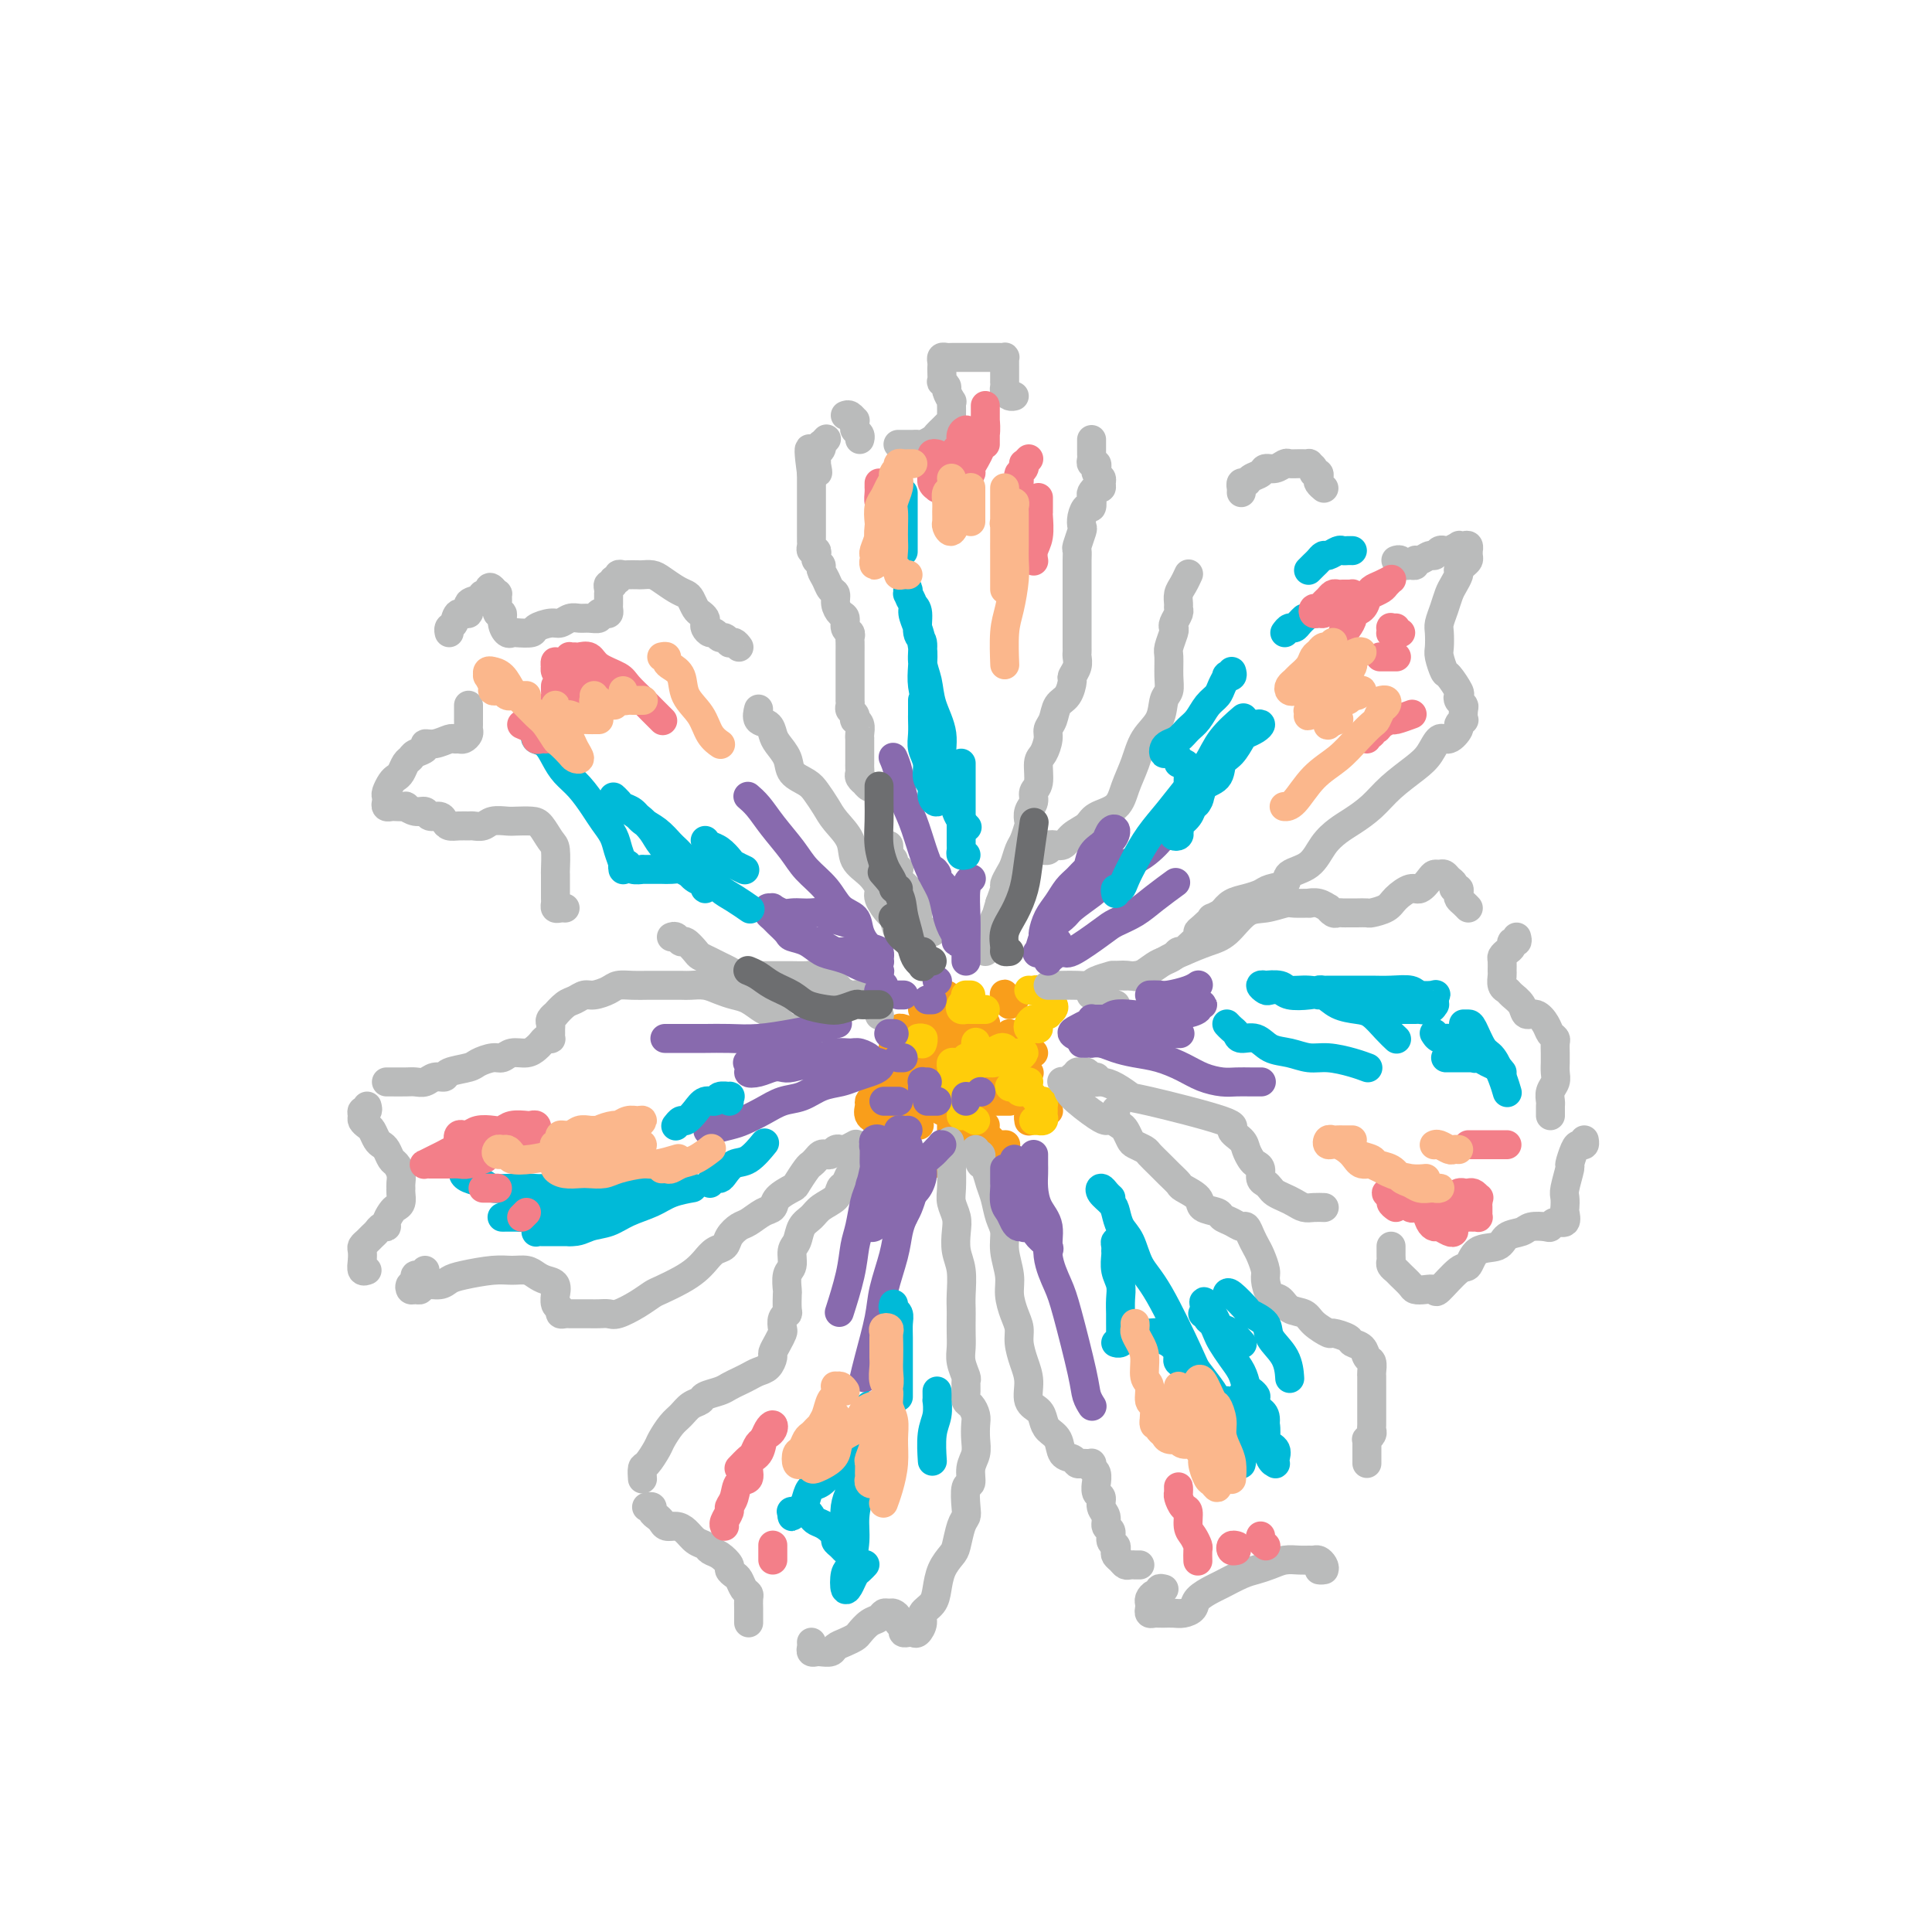 <svg viewBox='0 0 400 400' version='1.1' xmlns='http://www.w3.org/2000/svg' xmlns:xlink='http://www.w3.org/1999/xlink'><g fill='none' stroke='#F99E1B' stroke-width='6' stroke-linecap='round' stroke-linejoin='round'><path d='M189,221c-0.342,-0.009 -0.684,-0.017 -1,0c-0.316,0.017 -0.607,0.061 -1,0c-0.393,-0.061 -0.890,-0.226 -1,0c-0.110,0.226 0.166,0.844 0,1c-0.166,0.156 -0.776,-0.150 -1,0c-0.224,0.150 -0.064,0.757 0,1c0.064,0.243 0.032,0.121 0,0'/><path d='M193,223c-0.309,0.030 -0.619,0.061 -1,0c-0.381,-0.061 -0.834,-0.212 -1,0c-0.166,0.212 -0.045,0.788 0,1c0.045,0.212 0.013,0.061 0,0c-0.013,-0.061 -0.006,-0.030 0,0'/><path d='M193,218c-0.297,-0.726 -0.594,-1.452 -1,-2c-0.406,-0.548 -0.922,-0.918 -1,-1c-0.078,-0.082 0.281,0.124 0,0c-0.281,-0.124 -1.203,-0.579 -2,-1c-0.797,-0.421 -1.467,-0.807 -2,-1c-0.533,-0.193 -0.927,-0.194 -1,0c-0.073,0.194 0.176,0.581 0,1c-0.176,0.419 -0.775,0.869 -1,1c-0.225,0.131 -0.074,-0.056 0,0c0.074,0.056 0.071,0.355 0,1c-0.071,0.645 -0.212,1.635 0,2c0.212,0.365 0.775,0.104 1,0c0.225,-0.104 0.113,-0.052 0,0'/><path d='M194,219c-0.444,0.294 -0.888,0.587 -1,1c-0.112,0.413 0.110,0.944 0,1c-0.110,0.056 -0.550,-0.365 -1,0c-0.450,0.365 -0.909,1.516 -1,2c-0.091,0.484 0.186,0.301 0,1c-0.186,0.699 -0.834,2.278 -1,3c-0.166,0.722 0.151,0.585 0,1c-0.151,0.415 -0.772,1.381 -1,2c-0.228,0.619 -0.065,0.891 0,1c0.065,0.109 0.033,0.054 0,0'/><path d='M186,226c-1.149,-0.006 -2.298,-0.013 -3,0c-0.702,0.013 -0.958,0.044 -1,0c-0.042,-0.044 0.131,-0.163 0,0c-0.131,0.163 -0.564,0.608 -1,1c-0.436,0.392 -0.875,0.732 -1,1c-0.125,0.268 0.064,0.463 0,1c-0.064,0.537 -0.380,1.416 0,2c0.380,0.584 1.458,0.875 2,1c0.542,0.125 0.549,0.086 1,0c0.451,-0.086 1.348,-0.219 2,0c0.652,0.219 1.060,0.790 2,1c0.940,0.210 2.411,0.060 3,0c0.589,-0.060 0.294,-0.030 0,0'/><path d='M197,228c0.000,0.333 0.000,0.667 0,1c0.000,0.333 0.000,0.666 0,1c0.000,0.334 0.000,0.667 0,1c0.000,0.333 0.000,0.664 0,1c-0.000,0.336 0.000,0.678 0,1c-0.000,0.322 0.000,0.625 0,1c0.000,0.375 0.000,0.821 0,1c0.000,0.179 0.000,0.089 0,0'/><path d='M204,233c-0.374,-0.090 -0.748,-0.180 -1,0c-0.252,0.180 -0.383,0.629 -1,1c-0.617,0.371 -1.719,0.662 -2,1c-0.281,0.338 0.260,0.721 0,1c-0.260,0.279 -1.323,0.453 -2,1c-0.677,0.547 -0.970,1.467 -1,2c-0.030,0.533 0.202,0.679 0,1c-0.202,0.321 -0.838,0.818 -1,1c-0.162,0.182 0.149,0.049 0,0c-0.149,-0.049 -0.757,-0.014 -1,0c-0.243,0.014 -0.122,0.007 0,0'/><path d='M195,230c-0.447,-0.680 -0.894,-1.359 -1,-2c-0.106,-0.641 0.129,-1.243 0,-2c-0.129,-0.757 -0.623,-1.668 -1,-2c-0.377,-0.332 -0.637,-0.086 -1,0c-0.363,0.086 -0.830,0.013 -1,0c-0.170,-0.013 -0.044,0.034 0,0c0.044,-0.034 0.005,-0.149 0,0c-0.005,0.149 0.025,0.561 0,1c-0.025,0.439 -0.105,0.903 0,1c0.105,0.097 0.396,-0.174 1,0c0.604,0.174 1.521,0.792 2,1c0.479,0.208 0.520,0.004 1,0c0.480,-0.004 1.398,0.191 2,0c0.602,-0.191 0.886,-0.769 1,-1c0.114,-0.231 0.057,-0.116 0,0'/><path d='M201,220c-0.218,-0.089 -0.437,-0.178 -1,0c-0.563,0.178 -1.472,0.622 -2,1c-0.528,0.378 -0.675,0.690 -1,1c-0.325,0.310 -0.830,0.619 -1,1c-0.170,0.381 -0.007,0.834 0,1c0.007,0.166 -0.142,0.044 0,0c0.142,-0.044 0.577,-0.012 1,0c0.423,0.012 0.835,0.003 1,0c0.165,-0.003 0.082,-0.002 0,0'/><path d='M200,215c0.202,0.111 0.404,0.222 0,0c-0.404,-0.222 -1.415,-0.777 -2,-1c-0.585,-0.223 -0.745,-0.115 -1,0c-0.255,0.115 -0.604,0.238 -1,0c-0.396,-0.238 -0.838,-0.838 -1,-1c-0.162,-0.162 -0.043,0.114 0,0c0.043,-0.114 0.012,-0.618 0,-1c-0.012,-0.382 -0.003,-0.641 0,-1c0.003,-0.359 0.001,-0.817 0,-1c-0.001,-0.183 -0.000,-0.092 0,0'/><path d='M196,206c-0.421,-0.122 -0.842,-0.244 -1,0c-0.158,0.244 -0.053,0.854 0,1c0.053,0.146 0.053,-0.171 0,0c-0.053,0.171 -0.158,0.829 0,1c0.158,0.171 0.581,-0.146 1,0c0.419,0.146 0.834,0.756 1,1c0.166,0.244 0.083,0.122 0,0'/><path d='M204,219c-0.370,0.445 -0.740,0.890 -1,1c-0.260,0.110 -0.410,-0.115 -1,0c-0.590,0.115 -1.620,0.569 -2,1c-0.380,0.431 -0.108,0.837 0,1c0.108,0.163 0.054,0.081 0,0'/><path d='M212,221c-0.767,0.000 -1.533,0.000 -2,0c-0.467,-0.000 -0.634,-0.001 -1,0c-0.366,0.001 -0.932,0.004 -1,0c-0.068,-0.004 0.360,-0.015 1,0c0.640,0.015 1.491,0.056 2,0c0.509,-0.056 0.675,-0.207 1,0c0.325,0.207 0.807,0.774 1,1c0.193,0.226 0.096,0.113 0,0'/><path d='M214,218c-0.513,-0.339 -1.026,-0.678 -2,-1c-0.974,-0.322 -2.407,-0.626 -3,-1c-0.593,-0.374 -0.344,-0.817 -1,-1c-0.656,-0.183 -2.215,-0.106 -3,0c-0.785,0.106 -0.796,0.240 -1,0c-0.204,-0.240 -0.601,-0.852 -1,-1c-0.399,-0.148 -0.800,0.170 -1,0c-0.200,-0.170 -0.198,-0.829 0,-1c0.198,-0.171 0.592,0.146 1,0c0.408,-0.146 0.831,-0.756 1,-1c0.169,-0.244 0.085,-0.122 0,0'/><path d='M209,214c0.111,0.447 0.223,0.893 0,1c-0.223,0.107 -0.780,-0.126 -1,0c-0.220,0.126 -0.101,0.610 0,1c0.101,0.390 0.185,0.686 0,1c-0.185,0.314 -0.638,0.647 -1,1c-0.362,0.353 -0.633,0.725 -1,1c-0.367,0.275 -0.830,0.452 -1,1c-0.170,0.548 -0.045,1.466 0,2c0.045,0.534 0.012,0.682 0,1c-0.012,0.318 -0.003,0.805 0,1c0.003,0.195 0.002,0.097 0,0'/><path d='M204,228c-0.346,0.000 -0.692,0.000 -1,0c-0.308,0.000 -0.578,0.000 -1,0c-0.422,0.000 -0.997,-0.000 -1,0c-0.003,0.000 0.566,-0.000 1,0c0.434,0.000 0.733,0.000 1,0c0.267,-0.000 0.503,0.000 1,0c0.497,0.000 1.257,0.000 2,0c0.743,0.000 1.469,0.000 2,0c0.531,-0.000 0.866,0.000 1,0c0.134,0.000 0.067,0.000 0,0'/><path d='M217,230c0.089,-0.009 0.178,-0.017 0,0c-0.178,0.017 -0.622,0.061 -1,0c-0.378,-0.061 -0.690,-0.227 -1,0c-0.310,0.227 -0.619,0.845 -1,1c-0.381,0.155 -0.834,-0.154 -1,0c-0.166,0.154 -0.045,0.772 0,1c0.045,0.228 0.013,0.065 0,0c-0.013,-0.065 -0.006,-0.033 0,0'/><path d='M208,237c0.206,-0.002 0.413,-0.004 0,0c-0.413,0.004 -1.445,0.015 -2,0c-0.555,-0.015 -0.633,-0.056 -1,0c-0.367,0.056 -1.022,0.207 -1,0c0.022,-0.207 0.721,-0.774 1,-1c0.279,-0.226 0.140,-0.113 0,0'/><path d='M210,207c-0.310,0.105 -0.620,0.211 -1,0c-0.380,-0.211 -0.830,-0.737 -1,-1c-0.170,-0.263 -0.060,-0.263 0,0c0.060,0.263 0.068,0.789 0,1c-0.068,0.211 -0.214,0.108 0,0c0.214,-0.108 0.788,-0.221 1,0c0.212,0.221 0.060,0.778 0,1c-0.060,0.222 -0.030,0.111 0,0'/><path d='M209,207c-0.422,0.000 -0.844,0.000 -1,0c-0.156,0.000 -0.044,0.000 0,0c0.044,0.000 0.022,0.000 0,0'/><path d='M192,210c-0.417,-0.417 -0.833,-0.833 -1,-1c-0.167,-0.167 -0.083,-0.083 0,0'/></g>
<g fill='none' stroke='#FFCD0A' stroke-width='6' stroke-linecap='round' stroke-linejoin='round'><path d='M197,221c-0.083,-0.423 -0.167,-0.845 0,-1c0.167,-0.155 0.583,-0.042 1,0c0.417,0.042 0.833,0.012 1,0c0.167,-0.012 0.083,-0.006 0,0'/><path d='M203,219c-0.339,-0.001 -0.677,-0.001 -1,0c-0.323,0.001 -0.630,0.004 -1,0c-0.370,-0.004 -0.805,-0.015 -1,0c-0.195,0.015 -0.152,0.058 0,0c0.152,-0.058 0.412,-0.215 1,0c0.588,0.215 1.506,0.804 2,1c0.494,0.196 0.566,-0.000 1,0c0.434,0.000 1.229,0.197 2,0c0.771,-0.197 1.517,-0.789 2,-1c0.483,-0.211 0.702,-0.043 1,0c0.298,0.043 0.676,-0.041 1,0c0.324,0.041 0.596,0.207 1,0c0.404,-0.207 0.940,-0.788 1,-1c0.060,-0.212 -0.356,-0.057 -1,0c-0.644,0.057 -1.517,0.015 -2,0c-0.483,-0.015 -0.577,-0.005 -1,0c-0.423,0.005 -1.175,0.003 -2,0c-0.825,-0.003 -1.724,-0.008 -2,0c-0.276,0.008 0.070,0.030 0,0c-0.070,-0.030 -0.555,-0.111 -1,0c-0.445,0.111 -0.851,0.415 -1,0c-0.149,-0.415 -0.043,-1.547 0,-2c0.043,-0.453 0.021,-0.226 0,0'/><path d='M204,209c-1.183,0.006 -2.366,0.012 -3,0c-0.634,-0.012 -0.720,-0.042 -1,0c-0.280,0.042 -0.756,0.156 -1,0c-0.244,-0.156 -0.258,-0.580 0,-1c0.258,-0.420 0.788,-0.834 1,-1c0.212,-0.166 0.106,-0.083 0,0'/><path d='M200,206c-0.008,0.000 -0.016,0.000 0,0c0.016,0.000 0.056,0.000 0,0c-0.056,-0.000 -0.207,0.000 0,0c0.207,0.000 0.774,0.000 1,0c0.226,0.000 0.113,0.000 0,0'/><path d='M208,217c-0.228,-0.121 -0.456,-0.243 -1,0c-0.544,0.243 -1.403,0.850 -2,1c-0.597,0.150 -0.931,-0.156 -1,0c-0.069,0.156 0.126,0.774 0,1c-0.126,0.226 -0.572,0.061 -1,0c-0.428,-0.061 -0.836,-0.017 -1,0c-0.164,0.017 -0.082,0.009 0,0'/><path d='M201,223c-0.371,0.032 -0.741,0.064 -1,0c-0.259,-0.064 -0.406,-0.224 -1,0c-0.594,0.224 -1.634,0.830 -2,1c-0.366,0.170 -0.060,-0.098 0,0c0.060,0.098 -0.128,0.562 0,1c0.128,0.438 0.573,0.849 1,1c0.427,0.151 0.836,0.043 1,0c0.164,-0.043 0.082,-0.022 0,0'/><path d='M213,224c-0.722,0.030 -1.444,0.060 -2,0c-0.556,-0.060 -0.945,-0.208 -1,0c-0.055,0.208 0.222,0.774 0,1c-0.222,0.226 -0.945,0.113 -1,0c-0.055,-0.113 0.559,-0.227 1,0c0.441,0.227 0.710,0.796 1,1c0.290,0.204 0.602,0.045 1,0c0.398,-0.045 0.881,0.026 1,0c0.119,-0.026 -0.126,-0.148 0,0c0.126,0.148 0.622,0.564 1,1c0.378,0.436 0.637,0.890 1,1c0.363,0.110 0.830,-0.124 1,0c0.170,0.124 0.041,0.608 0,1c-0.041,0.392 0.004,0.694 0,1c-0.004,0.306 -0.057,0.618 0,1c0.057,0.382 0.225,0.834 0,1c-0.225,0.166 -0.844,0.044 -1,0c-0.156,-0.044 0.150,-0.012 0,0c-0.150,0.012 -0.757,0.003 -1,0c-0.243,-0.003 -0.121,-0.002 0,0'/><path d='M215,213c-0.316,-0.022 -0.632,-0.043 -1,0c-0.368,0.043 -0.790,0.151 -1,0c-0.210,-0.151 -0.210,-0.563 0,-1c0.210,-0.437 0.630,-0.901 1,-1c0.370,-0.099 0.691,0.167 1,0c0.309,-0.167 0.606,-0.766 1,-1c0.394,-0.234 0.887,-0.104 1,0c0.113,0.104 -0.152,0.182 0,0c0.152,-0.182 0.721,-0.623 1,-1c0.279,-0.377 0.268,-0.688 0,-1c-0.268,-0.312 -0.793,-0.623 -1,-1c-0.207,-0.377 -0.097,-0.819 0,-1c0.097,-0.181 0.180,-0.101 0,0c-0.180,0.101 -0.623,0.223 -1,0c-0.377,-0.223 -0.690,-0.792 -1,-1c-0.310,-0.208 -0.619,-0.056 -1,0c-0.381,0.056 -0.833,0.015 -1,0c-0.167,-0.015 -0.048,-0.004 0,0c0.048,0.004 0.024,0.002 0,0'/><path d='M191,216c-0.038,0.113 -0.077,0.226 0,0c0.077,-0.226 0.268,-0.793 0,-1c-0.268,-0.207 -0.995,-0.056 -1,0c-0.005,0.056 0.713,0.016 1,0c0.287,-0.016 0.144,-0.008 0,0'/><path d='M202,232c-0.733,-0.422 -1.467,-0.844 -2,-1c-0.533,-0.156 -0.867,-0.044 -1,0c-0.133,0.044 -0.067,0.022 0,0'/></g>
<g fill='none' stroke='#886AAE' stroke-width='6' stroke-linecap='round' stroke-linejoin='round'><path d='M186,228c-0.339,0.000 -0.679,0.000 -1,0c-0.321,0.000 -0.625,0.000 -1,0c-0.375,0.000 -0.821,0.000 -1,0c-0.179,0.000 -0.089,0.000 0,0'/><path d='M187,219c-0.417,0.000 -0.833,0.000 -1,0c-0.167,0.000 -0.083,0.000 0,0'/><path d='M186,235c0.022,0.113 0.045,0.226 0,0c-0.045,-0.226 -0.156,-0.793 0,-1c0.156,-0.207 0.581,-0.056 1,0c0.419,0.056 0.834,0.016 1,0c0.166,-0.016 0.083,-0.008 0,0'/><path d='M191,226c-0.008,-0.309 -0.016,-0.619 0,-1c0.016,-0.381 0.056,-0.834 0,-1c-0.056,-0.166 -0.207,-0.045 0,0c0.207,0.045 0.774,0.013 1,0c0.226,-0.013 0.113,-0.006 0,0'/><path d='M194,228c-0.311,0.000 -0.622,0.000 -1,0c-0.378,0.000 -0.822,0.000 -1,0c-0.178,0.000 -0.089,0.000 0,0'/><path d='M195,237c0.000,-0.111 0.000,-0.222 0,0c0.000,0.222 0.000,0.778 0,1c0.000,0.222 0.000,0.111 0,0'/><path d='M200,228c0.000,-0.417 0.000,-0.833 0,-1c0.000,-0.167 0.000,-0.083 0,0'/><path d='M203,226c0.000,0.000 0.100,0.100 0.1,0.1'/></g>
<g fill='none' stroke='#BABBBB' stroke-width='6' stroke-linecap='round' stroke-linejoin='round'><path d='M193,193c-0.301,-0.002 -0.603,-0.004 -1,0c-0.397,0.004 -0.891,0.013 -1,0c-0.109,-0.013 0.167,-0.050 0,0c-0.167,0.050 -0.777,0.187 -1,0c-0.223,-0.187 -0.059,-0.697 0,-1c0.059,-0.303 0.013,-0.400 0,-1c-0.013,-0.600 0.008,-1.705 0,-2c-0.008,-0.295 -0.043,0.219 0,0c0.043,-0.219 0.166,-1.171 0,-2c-0.166,-0.829 -0.619,-1.536 -1,-2c-0.381,-0.464 -0.689,-0.684 -1,-1c-0.311,-0.316 -0.623,-0.729 -1,-1c-0.377,-0.271 -0.818,-0.401 -1,-1c-0.182,-0.599 -0.105,-1.666 0,-2c0.105,-0.334 0.238,0.065 0,0c-0.238,-0.065 -0.848,-0.596 -1,-1c-0.152,-0.404 0.156,-0.683 0,-1c-0.156,-0.317 -0.774,-0.673 -1,-1c-0.226,-0.327 -0.061,-0.627 0,-1c0.061,-0.373 0.017,-0.821 0,-1c-0.017,-0.179 -0.009,-0.090 0,0'/><path d='M182,164c-0.342,-0.455 -0.684,-0.909 -1,-1c-0.316,-0.091 -0.607,0.183 -1,0c-0.393,-0.183 -0.890,-0.823 -1,-1c-0.110,-0.177 0.167,0.107 0,0c-0.167,-0.107 -0.777,-0.606 -1,-1c-0.223,-0.394 -0.060,-0.683 0,-1c0.060,-0.317 0.016,-0.661 0,-1c-0.016,-0.339 -0.004,-0.673 0,-1c0.004,-0.327 0.001,-0.647 0,-1c-0.001,-0.353 -0.001,-0.738 0,-1c0.001,-0.262 0.001,-0.402 0,-1c-0.001,-0.598 -0.004,-1.653 0,-2c0.004,-0.347 0.015,0.013 0,0c-0.015,-0.013 -0.056,-0.399 0,-1c0.056,-0.601 0.207,-1.418 0,-2c-0.207,-0.582 -0.774,-0.929 -1,-1c-0.226,-0.071 -0.113,0.134 0,0c0.113,-0.134 0.226,-0.609 0,-1c-0.226,-0.391 -0.793,-0.700 -1,-1c-0.207,-0.300 -0.056,-0.591 0,-1c0.056,-0.409 0.015,-0.936 0,-1c-0.015,-0.064 -0.004,0.333 0,0c0.004,-0.333 0.001,-1.398 0,-2c-0.001,-0.602 -0.000,-0.742 0,-1c0.000,-0.258 0.000,-0.633 0,-1c-0.000,-0.367 -0.000,-0.727 0,-1c0.000,-0.273 0.000,-0.458 0,-1c-0.000,-0.542 -0.000,-1.440 0,-2c0.000,-0.560 0.001,-0.780 0,-1c-0.001,-0.220 -0.004,-0.439 0,-1c0.004,-0.561 0.016,-1.464 0,-2c-0.016,-0.536 -0.060,-0.706 0,-1c0.060,-0.294 0.222,-0.711 0,-1c-0.222,-0.289 -0.829,-0.448 -1,-1c-0.171,-0.552 0.095,-1.495 0,-2c-0.095,-0.505 -0.550,-0.572 -1,-1c-0.450,-0.428 -0.895,-1.218 -1,-2c-0.105,-0.782 0.131,-1.557 0,-2c-0.131,-0.443 -0.627,-0.552 -1,-1c-0.373,-0.448 -0.622,-1.233 -1,-2c-0.378,-0.767 -0.885,-1.516 -1,-2c-0.115,-0.484 0.162,-0.703 0,-1c-0.162,-0.297 -0.761,-0.671 -1,-1c-0.239,-0.329 -0.117,-0.613 0,-1c0.117,-0.387 0.227,-0.876 0,-1c-0.227,-0.124 -0.793,0.116 -1,0c-0.207,-0.116 -0.055,-0.590 0,-1c0.055,-0.410 0.015,-0.757 0,-1c-0.015,-0.243 -0.004,-0.384 0,-1c0.004,-0.616 0.001,-1.708 0,-2c-0.001,-0.292 -0.000,0.216 0,0c0.000,-0.216 0.000,-1.157 0,-2c-0.000,-0.843 -0.000,-1.588 0,-2c0.000,-0.412 0.000,-0.492 0,-1c-0.000,-0.508 -0.000,-1.446 0,-2c0.000,-0.554 0.000,-0.726 0,-1c-0.000,-0.274 -0.000,-0.651 0,-1c0.000,-0.349 0.000,-0.671 0,-1c-0.000,-0.329 -0.000,-0.664 0,-1'/><path d='M168,98c-1.321,-9.599 0.377,-3.097 1,-1c0.623,2.097 0.171,-0.211 0,-1c-0.171,-0.789 -0.060,-0.058 0,0c0.060,0.058 0.068,-0.558 0,-1c-0.068,-0.442 -0.211,-0.711 0,-1c0.211,-0.289 0.775,-0.600 1,-1c0.225,-0.400 0.112,-0.891 0,-1c-0.112,-0.109 -0.222,0.163 0,0c0.222,-0.163 0.778,-0.761 1,-1c0.222,-0.239 0.111,-0.120 0,0'/><path d='M175,86c0.309,-0.120 0.618,-0.239 1,0c0.382,0.239 0.838,0.837 1,1c0.162,0.163 0.029,-0.110 0,0c-0.029,0.110 0.045,0.604 0,1c-0.045,0.396 -0.208,0.694 0,1c0.208,0.306 0.787,0.621 1,1c0.213,0.379 0.061,0.823 0,1c-0.061,0.177 -0.030,0.089 0,0'/><path d='M186,92c0.024,0.000 0.048,0.000 0,0c-0.048,-0.000 -0.167,-0.000 0,0c0.167,0.000 0.621,0.001 1,0c0.379,-0.001 0.683,-0.003 1,0c0.317,0.003 0.648,0.012 1,0c0.352,-0.012 0.724,-0.045 1,0c0.276,0.045 0.455,0.167 1,0c0.545,-0.167 1.456,-0.623 2,-1c0.544,-0.377 0.720,-0.675 1,-1c0.280,-0.325 0.663,-0.678 1,-1c0.337,-0.322 0.626,-0.615 1,-1c0.374,-0.385 0.832,-0.864 1,-1c0.168,-0.136 0.046,0.071 0,0c-0.046,-0.071 -0.016,-0.418 0,-1c0.016,-0.582 0.019,-1.398 0,-2c-0.019,-0.602 -0.062,-0.989 0,-1c0.062,-0.011 0.227,0.353 0,0c-0.227,-0.353 -0.845,-1.422 -1,-2c-0.155,-0.578 0.155,-0.666 0,-1c-0.155,-0.334 -0.773,-0.915 -1,-1c-0.227,-0.085 -0.062,0.327 0,0c0.062,-0.327 0.019,-1.394 0,-2c-0.019,-0.606 -0.016,-0.751 0,-1c0.016,-0.249 0.045,-0.603 0,-1c-0.045,-0.397 -0.163,-0.839 0,-1c0.163,-0.161 0.606,-0.043 1,0c0.394,0.043 0.740,0.012 1,0c0.260,-0.012 0.436,-0.003 1,0c0.564,0.003 1.517,0.001 2,0c0.483,-0.001 0.496,-0.000 1,0c0.504,0.000 1.498,0.000 2,0c0.502,-0.000 0.513,-0.001 1,0c0.487,0.001 1.451,0.003 2,0c0.549,-0.003 0.683,-0.012 1,0c0.317,0.012 0.817,0.043 1,0c0.183,-0.043 0.049,-0.162 0,0c-0.049,0.162 -0.013,0.603 0,1c0.013,0.397 0.004,0.750 0,1c-0.004,0.250 -0.002,0.395 0,1c0.002,0.605 0.003,1.668 0,2c-0.003,0.332 -0.011,-0.069 0,0c0.011,0.069 0.042,0.607 0,1c-0.042,0.393 -0.156,0.641 0,1c0.156,0.359 0.580,0.827 1,1c0.420,0.173 0.834,0.049 1,0c0.166,-0.049 0.083,-0.025 0,0'/><path d='M226,91c0.000,0.446 0.000,0.893 0,1c-0.000,0.107 -0.001,-0.125 0,0c0.001,0.125 0.004,0.607 0,1c-0.004,0.393 -0.015,0.697 0,1c0.015,0.303 0.056,0.606 0,1c-0.056,0.394 -0.207,0.879 0,1c0.207,0.121 0.773,-0.123 1,0c0.227,0.123 0.114,0.611 0,1c-0.114,0.389 -0.229,0.678 0,1c0.229,0.322 0.804,0.678 1,1c0.196,0.322 0.014,0.610 0,1c-0.014,0.390 0.141,0.883 0,1c-0.141,0.117 -0.576,-0.142 -1,0c-0.424,0.142 -0.835,0.685 -1,1c-0.165,0.315 -0.083,0.403 0,1c0.083,0.597 0.167,1.702 0,2c-0.167,0.298 -0.584,-0.211 -1,0c-0.416,0.211 -0.829,1.141 -1,2c-0.171,0.859 -0.098,1.647 0,2c0.098,0.353 0.222,0.269 0,1c-0.222,0.731 -0.792,2.275 -1,3c-0.208,0.725 -0.056,0.631 0,1c0.056,0.369 0.015,1.200 0,2c-0.015,0.800 -0.004,1.568 0,2c0.004,0.432 0.001,0.528 0,1c-0.001,0.472 -0.000,1.321 0,2c0.000,0.679 0.000,1.189 0,2c-0.000,0.811 -0.000,1.923 0,3c0.000,1.077 0.000,2.120 0,3c-0.000,0.880 -0.000,1.597 0,2c0.000,0.403 0.001,0.492 0,1c-0.001,0.508 -0.004,1.436 0,2c0.004,0.564 0.016,0.765 0,1c-0.016,0.235 -0.059,0.504 0,1c0.059,0.496 0.219,1.220 0,2c-0.219,0.780 -0.818,1.616 -1,2c-0.182,0.384 0.052,0.316 0,1c-0.052,0.684 -0.392,2.122 -1,3c-0.608,0.878 -1.486,1.198 -2,2c-0.514,0.802 -0.664,2.085 -1,3c-0.336,0.915 -0.860,1.460 -1,2c-0.140,0.540 0.102,1.075 0,2c-0.102,0.925 -0.548,2.240 -1,3c-0.452,0.760 -0.909,0.966 -1,2c-0.091,1.034 0.186,2.897 0,4c-0.186,1.103 -0.834,1.445 -1,2c-0.166,0.555 0.149,1.321 0,2c-0.149,0.679 -0.761,1.269 -1,2c-0.239,0.731 -0.106,1.603 0,2c0.106,0.397 0.183,0.318 0,1c-0.183,0.682 -0.627,2.123 -1,3c-0.373,0.877 -0.673,1.189 -1,2c-0.327,0.811 -0.679,2.121 -1,3c-0.321,0.879 -0.612,1.328 -1,2c-0.388,0.672 -0.874,1.565 -1,2c-0.126,0.435 0.107,0.410 0,1c-0.107,0.590 -0.553,1.795 -1,3'/><path d='M207,187c-2.432,8.019 -0.512,3.567 0,2c0.512,-1.567 -0.385,-0.248 -1,1c-0.615,1.248 -0.949,2.425 -1,3c-0.051,0.575 0.183,0.546 0,1c-0.183,0.454 -0.781,1.390 -1,2c-0.219,0.610 -0.059,0.895 0,1c0.059,0.105 0.017,0.030 0,0c-0.017,-0.030 -0.008,-0.015 0,0'/><path d='M191,198c-0.447,-0.450 -0.893,-0.899 -1,-1c-0.107,-0.101 0.126,0.148 0,0c-0.126,-0.148 -0.612,-0.692 -1,-1c-0.388,-0.308 -0.680,-0.381 -1,-1c-0.320,-0.619 -0.668,-1.783 -1,-2c-0.332,-0.217 -0.648,0.515 -1,0c-0.352,-0.515 -0.740,-2.277 -1,-3c-0.260,-0.723 -0.392,-0.408 -1,-1c-0.608,-0.592 -1.691,-2.089 -2,-3c-0.309,-0.911 0.156,-1.234 0,-2c-0.156,-0.766 -0.934,-1.976 -2,-3c-1.066,-1.024 -2.422,-1.864 -3,-3c-0.578,-1.136 -0.380,-2.570 -1,-4c-0.620,-1.430 -2.058,-2.858 -3,-4c-0.942,-1.142 -1.389,-1.999 -2,-3c-0.611,-1.001 -1.386,-2.145 -2,-3c-0.614,-0.855 -1.068,-1.422 -2,-2c-0.932,-0.578 -2.343,-1.167 -3,-2c-0.657,-0.833 -0.562,-1.910 -1,-3c-0.438,-1.090 -1.410,-2.194 -2,-3c-0.590,-0.806 -0.799,-1.313 -1,-2c-0.201,-0.687 -0.394,-1.555 -1,-2c-0.606,-0.445 -1.625,-0.466 -2,-1c-0.375,-0.534 -0.107,-1.581 0,-2c0.107,-0.419 0.054,-0.209 0,0'/><path d='M153,134c-0.303,-0.414 -0.606,-0.828 -1,-1c-0.394,-0.172 -0.879,-0.103 -1,0c-0.121,0.103 0.123,0.239 0,0c-0.123,-0.239 -0.611,-0.851 -1,-1c-0.389,-0.149 -0.679,0.167 -1,0c-0.321,-0.167 -0.674,-0.818 -1,-1c-0.326,-0.182 -0.626,0.106 -1,0c-0.374,-0.106 -0.821,-0.605 -1,-1c-0.179,-0.395 -0.090,-0.687 0,-1c0.090,-0.313 0.179,-0.647 0,-1c-0.179,-0.353 -0.627,-0.723 -1,-1c-0.373,-0.277 -0.670,-0.459 -1,-1c-0.330,-0.541 -0.693,-1.441 -1,-2c-0.307,-0.559 -0.559,-0.777 -1,-1c-0.441,-0.223 -1.073,-0.452 -2,-1c-0.927,-0.548 -2.150,-1.415 -3,-2c-0.850,-0.585 -1.327,-0.889 -2,-1c-0.673,-0.111 -1.543,-0.031 -2,0c-0.457,0.031 -0.499,0.012 -1,0c-0.501,-0.012 -1.459,-0.018 -2,0c-0.541,0.018 -0.666,0.061 -1,0c-0.334,-0.061 -0.878,-0.227 -1,0c-0.122,0.227 0.178,0.848 0,1c-0.178,0.152 -0.832,-0.166 -1,0c-0.168,0.166 0.151,0.814 0,1c-0.151,0.186 -0.773,-0.091 -1,0c-0.227,0.091 -0.061,0.549 0,1c0.061,0.451 0.016,0.894 0,1c-0.016,0.106 -0.004,-0.126 0,0c0.004,0.126 -0.002,0.608 0,1c0.002,0.392 0.010,0.692 0,1c-0.010,0.308 -0.040,0.622 0,1c0.040,0.378 0.148,0.819 0,1c-0.148,0.181 -0.553,0.101 -1,0c-0.447,-0.101 -0.935,-0.224 -1,0c-0.065,0.224 0.291,0.796 0,1c-0.291,0.204 -1.231,0.040 -2,0c-0.769,-0.040 -1.366,0.045 -2,0c-0.634,-0.045 -1.306,-0.218 -2,0c-0.694,0.218 -1.412,0.829 -2,1c-0.588,0.171 -1.047,-0.098 -2,0c-0.953,0.098 -2.402,0.564 -3,1c-0.598,0.436 -0.346,0.844 -1,1c-0.654,0.156 -2.213,0.062 -3,0c-0.787,-0.062 -0.803,-0.092 -1,0c-0.197,0.092 -0.574,0.306 -1,0c-0.426,-0.306 -0.899,-1.133 -1,-2c-0.101,-0.867 0.170,-1.773 0,-2c-0.170,-0.227 -0.780,0.224 -1,0c-0.220,-0.224 -0.049,-1.122 0,-2c0.049,-0.878 -0.025,-1.736 0,-2c0.025,-0.264 0.150,0.068 0,0c-0.150,-0.068 -0.575,-0.534 -1,-1'/><path d='M102,122c-0.946,-1.151 -0.812,0.470 -1,1c-0.188,0.530 -0.698,-0.032 -1,0c-0.302,0.032 -0.395,0.656 -1,1c-0.605,0.344 -1.721,0.406 -2,1c-0.279,0.594 0.279,1.718 0,2c-0.279,0.282 -1.395,-0.278 -2,0c-0.605,0.278 -0.698,1.394 -1,2c-0.302,0.606 -0.812,0.702 -1,1c-0.188,0.298 -0.054,0.800 0,1c0.054,0.200 0.027,0.100 0,0'/><path d='M97,146c0.000,1.292 0.001,2.584 0,3c-0.001,0.416 -0.003,-0.042 0,0c0.003,0.042 0.012,0.586 0,1c-0.012,0.414 -0.045,0.700 0,1c0.045,0.300 0.168,0.615 0,1c-0.168,0.385 -0.629,0.839 -1,1c-0.371,0.161 -0.654,0.028 -1,0c-0.346,-0.028 -0.756,0.048 -1,0c-0.244,-0.048 -0.321,-0.220 -1,0c-0.679,0.220 -1.961,0.833 -3,1c-1.039,0.167 -1.837,-0.111 -2,0c-0.163,0.111 0.307,0.611 0,1c-0.307,0.389 -1.392,0.668 -2,1c-0.608,0.332 -0.740,0.718 -1,1c-0.260,0.282 -0.648,0.461 -1,1c-0.352,0.539 -0.669,1.440 -1,2c-0.331,0.560 -0.677,0.780 -1,1c-0.323,0.220 -0.623,0.441 -1,1c-0.377,0.559 -0.830,1.456 -1,2c-0.170,0.544 -0.058,0.734 0,1c0.058,0.266 0.062,0.607 0,1c-0.062,0.393 -0.190,0.836 0,1c0.190,0.164 0.698,0.048 1,0c0.302,-0.048 0.400,-0.028 1,0c0.600,0.028 1.704,0.064 2,0c0.296,-0.064 -0.215,-0.228 0,0c0.215,0.228 1.157,0.848 2,1c0.843,0.152 1.587,-0.166 2,0c0.413,0.166 0.495,0.815 1,1c0.505,0.185 1.435,-0.094 2,0c0.565,0.094 0.766,0.561 1,1c0.234,0.439 0.500,0.851 1,1c0.500,0.149 1.235,0.036 2,0c0.765,-0.036 1.560,0.004 2,0c0.440,-0.004 0.525,-0.054 1,0c0.475,0.054 1.338,0.210 2,0c0.662,-0.210 1.122,-0.787 2,-1c0.878,-0.213 2.175,-0.061 3,0c0.825,0.061 1.177,0.030 2,0c0.823,-0.030 2.115,-0.060 3,0c0.885,0.060 1.361,0.210 2,1c0.639,0.790 1.439,2.219 2,3c0.561,0.781 0.882,0.915 1,2c0.118,1.085 0.031,3.121 0,4c-0.031,0.879 -0.008,0.603 0,1c0.008,0.397 0.001,1.469 0,2c-0.001,0.531 0.002,0.520 0,1c-0.002,0.480 -0.011,1.449 0,2c0.011,0.551 0.042,0.684 0,1c-0.042,0.316 -0.155,0.817 0,1c0.155,0.183 0.580,0.049 1,0c0.420,-0.049 0.834,-0.014 1,0c0.166,0.014 0.083,0.007 0,0'/><path d='M139,194c0.325,-0.128 0.649,-0.256 1,0c0.351,0.256 0.727,0.895 1,1c0.273,0.105 0.443,-0.323 1,0c0.557,0.323 1.500,1.396 2,2c0.500,0.604 0.557,0.740 1,1c0.443,0.260 1.272,0.644 2,1c0.728,0.356 1.354,0.684 2,1c0.646,0.316 1.312,0.621 2,1c0.688,0.379 1.397,0.834 2,1c0.603,0.166 1.101,0.044 2,0c0.899,-0.044 2.199,-0.012 3,0c0.801,0.012 1.103,0.002 2,0c0.897,-0.002 2.389,0.002 3,0c0.611,-0.002 0.343,-0.012 1,0c0.657,0.012 2.241,0.044 3,0c0.759,-0.044 0.693,-0.166 1,0c0.307,0.166 0.985,0.619 2,1c1.015,0.381 2.366,0.690 3,1c0.634,0.310 0.551,0.622 1,1c0.449,0.378 1.430,0.824 2,1c0.570,0.176 0.730,0.084 1,0c0.270,-0.084 0.650,-0.159 1,0c0.350,0.159 0.668,0.551 1,1c0.332,0.449 0.677,0.955 1,1c0.323,0.045 0.626,-0.373 1,0c0.374,0.373 0.821,1.535 1,2c0.179,0.465 0.089,0.232 0,0'/><path d='M168,215c-0.335,-0.454 -0.670,-0.908 -1,-1c-0.330,-0.092 -0.655,0.179 -1,0c-0.345,-0.179 -0.710,-0.806 -1,-1c-0.290,-0.194 -0.503,0.046 -1,0c-0.497,-0.046 -1.277,-0.380 -2,-1c-0.723,-0.620 -1.390,-1.528 -2,-2c-0.610,-0.472 -1.163,-0.508 -2,-1c-0.837,-0.492 -1.958,-1.438 -3,-2c-1.042,-0.562 -2.007,-0.739 -3,-1c-0.993,-0.261 -2.016,-0.606 -3,-1c-0.984,-0.394 -1.929,-0.838 -3,-1c-1.071,-0.162 -2.267,-0.043 -3,0c-0.733,0.043 -1.001,0.011 -2,0c-0.999,-0.011 -2.728,-0.000 -4,0c-1.272,0.000 -2.088,-0.010 -3,0c-0.912,0.010 -1.921,0.040 -3,0c-1.079,-0.040 -2.229,-0.151 -3,0c-0.771,0.151 -1.165,0.564 -2,1c-0.835,0.436 -2.112,0.895 -3,1c-0.888,0.105 -1.386,-0.144 -2,0c-0.614,0.144 -1.345,0.683 -2,1c-0.655,0.317 -1.233,0.414 -2,1c-0.767,0.586 -1.722,1.663 -2,2c-0.278,0.337 0.122,-0.065 0,0c-0.122,0.065 -0.765,0.595 -1,1c-0.235,0.405 -0.062,0.683 0,1c0.062,0.317 0.014,0.673 0,1c-0.014,0.327 0.007,0.627 0,1c-0.007,0.373 -0.043,0.821 0,1c0.043,0.179 0.164,0.091 0,0c-0.164,-0.091 -0.614,-0.183 -1,0c-0.386,0.183 -0.708,0.641 -1,1c-0.292,0.359 -0.552,0.617 -1,1c-0.448,0.383 -1.083,0.890 -2,1c-0.917,0.110 -2.116,-0.178 -3,0c-0.884,0.178 -1.453,0.821 -2,1c-0.547,0.179 -1.073,-0.106 -2,0c-0.927,0.106 -2.254,0.602 -3,1c-0.746,0.398 -0.910,0.699 -2,1c-1.090,0.301 -3.107,0.602 -4,1c-0.893,0.398 -0.661,0.891 -1,1c-0.339,0.109 -1.250,-0.167 -2,0c-0.750,0.167 -1.339,0.777 -2,1c-0.661,0.223 -1.392,0.060 -2,0c-0.608,-0.060 -1.091,-0.016 -2,0c-0.909,0.016 -2.245,0.004 -3,0c-0.755,-0.004 -0.930,-0.001 -1,0c-0.070,0.001 -0.035,0.001 0,0'/><path d='M76,229c0.115,0.447 0.230,0.893 0,1c-0.230,0.107 -0.805,-0.127 -1,0c-0.195,0.127 -0.011,0.615 0,1c0.011,0.385 -0.152,0.667 0,1c0.152,0.333 0.618,0.718 1,1c0.382,0.282 0.680,0.461 1,1c0.320,0.539 0.663,1.439 1,2c0.337,0.561 0.668,0.783 1,1c0.332,0.217 0.663,0.429 1,1c0.337,0.571 0.679,1.501 1,2c0.321,0.499 0.622,0.566 1,1c0.378,0.434 0.834,1.233 1,2c0.166,0.767 0.041,1.501 0,2c-0.041,0.499 0.000,0.763 0,1c-0.000,0.237 -0.043,0.448 0,1c0.043,0.552 0.170,1.444 0,2c-0.170,0.556 -0.637,0.775 -1,1c-0.363,0.225 -0.622,0.456 -1,1c-0.378,0.544 -0.875,1.403 -1,2c-0.125,0.597 0.121,0.933 0,1c-0.121,0.067 -0.611,-0.137 -1,0c-0.389,0.137 -0.679,0.613 -1,1c-0.321,0.387 -0.674,0.684 -1,1c-0.326,0.316 -0.624,0.653 -1,1c-0.376,0.347 -0.829,0.706 -1,1c-0.171,0.294 -0.060,0.524 0,1c0.060,0.476 0.068,1.200 0,2c-0.068,0.800 -0.210,1.677 0,2c0.210,0.323 0.774,0.092 1,0c0.226,-0.092 0.113,-0.046 0,0'/><path d='M88,263c-0.311,0.444 -0.623,0.889 -1,1c-0.377,0.111 -0.820,-0.110 -1,0c-0.180,0.110 -0.098,0.551 0,1c0.098,0.449 0.212,0.906 0,1c-0.212,0.094 -0.749,-0.175 -1,0c-0.251,0.175 -0.215,0.794 0,1c0.215,0.206 0.610,-0.000 1,0c0.390,0.000 0.776,0.208 1,0c0.224,-0.208 0.286,-0.830 1,-1c0.714,-0.170 2.081,0.112 3,0c0.919,-0.112 1.391,-0.619 2,-1c0.609,-0.381 1.357,-0.635 3,-1c1.643,-0.365 4.183,-0.841 6,-1c1.817,-0.159 2.911,-0.003 4,0c1.089,0.003 2.172,-0.149 3,0c0.828,0.149 1.399,0.598 2,1c0.601,0.402 1.232,0.755 2,1c0.768,0.245 1.674,0.380 2,1c0.326,0.620 0.072,1.725 0,2c-0.072,0.275 0.036,-0.280 0,0c-0.036,0.280 -0.217,1.396 0,2c0.217,0.604 0.832,0.698 1,1c0.168,0.302 -0.110,0.813 0,1c0.110,0.187 0.610,0.050 1,0c0.390,-0.050 0.671,-0.013 1,0c0.329,0.013 0.708,0.003 1,0c0.292,-0.003 0.499,0.001 1,0c0.501,-0.001 1.295,-0.006 2,0c0.705,0.006 1.320,0.023 2,0c0.680,-0.023 1.426,-0.085 2,0c0.574,0.085 0.975,0.318 2,0c1.025,-0.318 2.673,-1.187 4,-2c1.327,-0.813 2.333,-1.568 3,-2c0.667,-0.432 0.993,-0.539 2,-1c1.007,-0.461 2.693,-1.274 4,-2c1.307,-0.726 2.233,-1.363 3,-2c0.767,-0.637 1.375,-1.274 2,-2c0.625,-0.726 1.269,-1.541 2,-2c0.731,-0.459 1.550,-0.561 2,-1c0.450,-0.439 0.530,-1.216 1,-2c0.470,-0.784 1.328,-1.575 2,-2c0.672,-0.425 1.158,-0.485 2,-1c0.842,-0.515 2.042,-1.484 3,-2c0.958,-0.516 1.675,-0.580 2,-1c0.325,-0.420 0.258,-1.198 1,-2c0.742,-0.802 2.293,-1.629 3,-2c0.707,-0.371 0.571,-0.285 1,-1c0.429,-0.715 1.424,-2.230 2,-3c0.576,-0.770 0.732,-0.794 1,-1c0.268,-0.206 0.649,-0.595 1,-1c0.351,-0.405 0.672,-0.827 1,-1c0.328,-0.173 0.664,-0.098 1,0c0.336,0.098 0.672,0.219 1,0c0.328,-0.219 0.649,-0.777 1,-1c0.351,-0.223 0.733,-0.111 1,0c0.267,0.111 0.418,0.222 1,0c0.582,-0.222 1.595,-0.778 2,-1c0.405,-0.222 0.203,-0.111 0,0'/><path d='M178,243c0.112,-0.460 0.223,-0.920 0,-1c-0.223,-0.080 -0.781,0.220 -1,0c-0.219,-0.220 -0.101,-0.961 0,-1c0.101,-0.039 0.184,0.622 0,1c-0.184,0.378 -0.633,0.471 -1,1c-0.367,0.529 -0.650,1.493 -1,2c-0.350,0.507 -0.766,0.557 -1,1c-0.234,0.443 -0.286,1.277 -1,2c-0.714,0.723 -2.090,1.333 -3,2c-0.910,0.667 -1.353,1.390 -2,2c-0.647,0.610 -1.498,1.107 -2,2c-0.502,0.893 -0.656,2.184 -1,3c-0.344,0.816 -0.877,1.158 -1,2c-0.123,0.842 0.163,2.183 0,3c-0.163,0.817 -0.775,1.108 -1,2c-0.225,0.892 -0.064,2.385 0,3c0.064,0.615 0.031,0.354 0,1c-0.031,0.646 -0.060,2.200 0,3c0.060,0.800 0.210,0.847 0,1c-0.210,0.153 -0.778,0.412 -1,1c-0.222,0.588 -0.097,1.504 0,2c0.097,0.496 0.168,0.570 0,1c-0.168,0.430 -0.573,1.214 -1,2c-0.427,0.786 -0.877,1.572 -1,2c-0.123,0.428 0.080,0.496 0,1c-0.080,0.504 -0.445,1.445 -1,2c-0.555,0.555 -1.302,0.726 -2,1c-0.698,0.274 -1.346,0.651 -2,1c-0.654,0.349 -1.312,0.671 -2,1c-0.688,0.329 -1.406,0.665 -2,1c-0.594,0.335 -1.065,0.670 -2,1c-0.935,0.330 -2.333,0.653 -3,1c-0.667,0.347 -0.602,0.716 -1,1c-0.398,0.284 -1.257,0.483 -2,1c-0.743,0.517 -1.368,1.351 -2,2c-0.632,0.649 -1.269,1.114 -2,2c-0.731,0.886 -1.555,2.192 -2,3c-0.445,0.808 -0.512,1.117 -1,2c-0.488,0.883 -1.399,2.340 -2,3c-0.601,0.660 -0.893,0.524 -1,1c-0.107,0.476 -0.031,1.565 0,2c0.031,0.435 0.015,0.218 0,0'/><path d='M134,312c-0.120,0.024 -0.239,0.048 0,0c0.239,-0.048 0.837,-0.167 1,0c0.163,0.167 -0.108,0.618 0,1c0.108,0.382 0.595,0.693 1,1c0.405,0.307 0.727,0.611 1,1c0.273,0.389 0.497,0.864 1,1c0.503,0.136 1.286,-0.065 2,0c0.714,0.065 1.360,0.398 2,1c0.640,0.602 1.276,1.475 2,2c0.724,0.525 1.538,0.704 2,1c0.462,0.296 0.572,0.709 1,1c0.428,0.291 1.176,0.458 2,1c0.824,0.542 1.726,1.458 2,2c0.274,0.542 -0.081,0.709 0,1c0.081,0.291 0.596,0.707 1,1c0.404,0.293 0.697,0.463 1,1c0.303,0.537 0.617,1.440 1,2c0.383,0.560 0.835,0.776 1,1c0.165,0.224 0.044,0.455 0,1c-0.044,0.545 -0.012,1.404 0,2c0.012,0.596 0.003,0.931 0,1c-0.003,0.069 -0.001,-0.126 0,0c0.001,0.126 0.000,0.572 0,1c-0.000,0.428 -0.000,0.836 0,1c0.000,0.164 0.000,0.082 0,0'/><path d='M168,340c0.026,0.310 0.052,0.620 0,1c-0.052,0.380 -0.184,0.831 0,1c0.184,0.169 0.682,0.056 1,0c0.318,-0.056 0.456,-0.057 1,0c0.544,0.057 1.493,0.171 2,0c0.507,-0.171 0.572,-0.627 1,-1c0.428,-0.373 1.218,-0.663 2,-1c0.782,-0.337 1.558,-0.721 2,-1c0.442,-0.279 0.552,-0.453 1,-1c0.448,-0.547 1.233,-1.468 2,-2c0.767,-0.532 1.516,-0.676 2,-1c0.484,-0.324 0.703,-0.830 1,-1c0.297,-0.170 0.672,-0.004 1,0c0.328,0.004 0.609,-0.153 1,0c0.391,0.153 0.893,0.615 1,1c0.107,0.385 -0.183,0.692 0,1c0.183,0.308 0.837,0.618 1,1c0.163,0.382 -0.164,0.836 0,1c0.164,0.164 0.819,0.038 1,0c0.181,-0.038 -0.111,0.012 0,0c0.111,-0.012 0.625,-0.086 1,0c0.375,0.086 0.612,0.330 1,0c0.388,-0.330 0.929,-1.236 1,-2c0.071,-0.764 -0.328,-1.388 0,-2c0.328,-0.612 1.383,-1.212 2,-2c0.617,-0.788 0.795,-1.766 1,-3c0.205,-1.234 0.437,-2.726 1,-4c0.563,-1.274 1.458,-2.331 2,-3c0.542,-0.669 0.733,-0.950 1,-2c0.267,-1.050 0.612,-2.867 1,-4c0.388,-1.133 0.821,-1.580 1,-2c0.179,-0.420 0.104,-0.811 0,-2c-0.104,-1.189 -0.238,-3.175 0,-4c0.238,-0.825 0.848,-0.490 1,-1c0.152,-0.510 -0.155,-1.865 0,-3c0.155,-1.135 0.771,-2.048 1,-3c0.229,-0.952 0.072,-1.942 0,-3c-0.072,-1.058 -0.058,-2.184 0,-3c0.058,-0.816 0.159,-1.322 0,-2c-0.159,-0.678 -0.577,-1.528 -1,-2c-0.423,-0.472 -0.849,-0.566 -1,-1c-0.151,-0.434 -0.026,-1.207 0,-2c0.026,-0.793 -0.045,-1.604 0,-2c0.045,-0.396 0.208,-0.375 0,-1c-0.208,-0.625 -0.788,-1.896 -1,-3c-0.212,-1.104 -0.057,-2.040 0,-3c0.057,-0.960 0.016,-1.944 0,-3c-0.016,-1.056 -0.008,-2.186 0,-3c0.008,-0.814 0.016,-1.313 0,-2c-0.016,-0.687 -0.056,-1.562 0,-3c0.056,-1.438 0.207,-3.438 0,-5c-0.207,-1.562 -0.774,-2.685 -1,-4c-0.226,-1.315 -0.113,-2.822 0,-4c0.113,-1.178 0.226,-2.027 0,-3c-0.226,-0.973 -0.792,-2.070 -1,-3c-0.208,-0.930 -0.060,-1.694 0,-3c0.060,-1.306 0.030,-3.153 0,-5'/><path d='M197,241c-0.778,-8.622 -0.222,-3.178 0,-1c0.222,2.178 0.111,1.089 0,0'/><path d='M219,175c-0.883,-0.116 -1.765,-0.231 -2,0c-0.235,0.231 0.178,0.810 0,1c-0.178,0.190 -0.947,-0.008 -1,0c-0.053,0.008 0.609,0.220 1,0c0.391,-0.220 0.511,-0.874 1,-1c0.489,-0.126 1.346,0.277 2,0c0.654,-0.277 1.106,-1.234 2,-2c0.894,-0.766 2.232,-1.340 3,-2c0.768,-0.660 0.967,-1.404 2,-2c1.033,-0.596 2.900,-1.043 4,-2c1.100,-0.957 1.432,-2.424 2,-4c0.568,-1.576 1.371,-3.261 2,-5c0.629,-1.739 1.082,-3.531 2,-5c0.918,-1.469 2.299,-2.614 3,-4c0.701,-1.386 0.723,-3.013 1,-4c0.277,-0.987 0.810,-1.333 1,-2c0.190,-0.667 0.037,-1.657 0,-3c-0.037,-1.343 0.042,-3.041 0,-4c-0.042,-0.959 -0.204,-1.178 0,-2c0.204,-0.822 0.772,-2.248 1,-3c0.228,-0.752 0.114,-0.831 0,-1c-0.114,-0.169 -0.227,-0.430 0,-1c0.227,-0.570 0.796,-1.451 1,-2c0.204,-0.549 0.044,-0.767 0,-1c-0.044,-0.233 0.027,-0.479 0,-1c-0.027,-0.521 -0.152,-1.315 0,-2c0.152,-0.685 0.579,-1.261 1,-2c0.421,-0.739 0.834,-1.640 1,-2c0.166,-0.360 0.083,-0.180 0,0'/><path d='M257,102c-0.007,-0.455 -0.014,-0.910 0,-1c0.014,-0.090 0.049,0.183 0,0c-0.049,-0.183 -0.183,-0.824 0,-1c0.183,-0.176 0.682,0.111 1,0c0.318,-0.111 0.456,-0.622 1,-1c0.544,-0.378 1.493,-0.623 2,-1c0.507,-0.377 0.572,-0.886 1,-1c0.428,-0.114 1.219,0.166 2,0c0.781,-0.166 1.553,-0.777 2,-1c0.447,-0.223 0.569,-0.057 1,0c0.431,0.057 1.172,0.005 2,0c0.828,-0.005 1.742,0.036 2,0c0.258,-0.036 -0.141,-0.150 0,0c0.141,0.150 0.821,0.565 1,1c0.179,0.435 -0.145,0.891 0,1c0.145,0.109 0.757,-0.128 1,0c0.243,0.128 0.117,0.622 0,1c-0.117,0.378 -0.224,0.640 0,1c0.224,0.360 0.778,0.817 1,1c0.222,0.183 0.111,0.091 0,0'/><path d='M289,116c0.331,-0.116 0.663,-0.231 1,0c0.337,0.231 0.681,0.809 1,1c0.319,0.191 0.614,-0.005 1,0c0.386,0.005 0.863,0.213 1,0c0.137,-0.213 -0.065,-0.845 0,-1c0.065,-0.155 0.399,0.169 1,0c0.601,-0.169 1.469,-0.829 2,-1c0.531,-0.171 0.724,0.147 1,0c0.276,-0.147 0.633,-0.757 1,-1c0.367,-0.243 0.742,-0.117 1,0c0.258,0.117 0.399,0.227 1,0c0.601,-0.227 1.664,-0.789 2,-1c0.336,-0.211 -0.053,-0.071 0,0c0.053,0.071 0.550,0.075 1,0c0.450,-0.075 0.853,-0.227 1,0c0.147,0.227 0.037,0.834 0,1c-0.037,0.166 0.001,-0.109 0,0c-0.001,0.109 -0.039,0.603 0,1c0.039,0.397 0.155,0.697 0,1c-0.155,0.303 -0.580,0.609 -1,1c-0.420,0.391 -0.833,0.866 -1,1c-0.167,0.134 -0.086,-0.075 0,0c0.086,0.075 0.177,0.433 0,1c-0.177,0.567 -0.622,1.344 -1,2c-0.378,0.656 -0.690,1.191 -1,2c-0.310,0.809 -0.620,1.892 -1,3c-0.380,1.108 -0.831,2.241 -1,3c-0.169,0.759 -0.058,1.143 0,2c0.058,0.857 0.061,2.188 0,3c-0.061,0.812 -0.188,1.107 0,2c0.188,0.893 0.690,2.386 1,3c0.310,0.614 0.426,0.350 1,1c0.574,0.650 1.604,2.214 2,3c0.396,0.786 0.158,0.793 0,1c-0.158,0.207 -0.237,0.615 0,1c0.237,0.385 0.791,0.748 1,1c0.209,0.252 0.072,0.395 0,1c-0.072,0.605 -0.078,1.673 0,2c0.078,0.327 0.239,-0.087 0,0c-0.239,0.087 -0.879,0.673 -1,1c-0.121,0.327 0.276,0.393 0,1c-0.276,0.607 -1.224,1.754 -2,2c-0.776,0.246 -1.379,-0.409 -2,0c-0.621,0.409 -1.261,1.881 -2,3c-0.739,1.119 -1.576,1.885 -3,3c-1.424,1.115 -3.435,2.580 -5,4c-1.565,1.420 -2.686,2.797 -4,4c-1.314,1.203 -2.822,2.233 -4,3c-1.178,0.767 -2.026,1.270 -3,2c-0.974,0.730 -2.075,1.687 -3,3c-0.925,1.313 -1.675,2.982 -3,4c-1.325,1.018 -3.225,1.386 -4,2c-0.775,0.614 -0.424,1.473 -1,2c-0.576,0.527 -2.080,0.721 -3,1c-0.920,0.279 -1.257,0.642 -2,1c-0.743,0.358 -1.892,0.712 -3,1c-1.108,0.288 -2.174,0.511 -3,1c-0.826,0.489 -1.413,1.245 -2,2'/><path d='M253,189c-3.135,1.666 -1.971,0.831 -2,1c-0.029,0.169 -1.250,1.342 -2,2c-0.750,0.658 -1.027,0.803 -1,1c0.027,0.197 0.359,0.448 0,1c-0.359,0.552 -1.409,1.405 -2,2c-0.591,0.595 -0.724,0.932 -1,1c-0.276,0.068 -0.697,-0.132 -1,0c-0.303,0.132 -0.489,0.596 -1,1c-0.511,0.404 -1.348,0.749 -2,1c-0.652,0.251 -1.118,0.410 -2,1c-0.882,0.590 -2.179,1.612 -3,2c-0.821,0.388 -1.167,0.142 -2,0c-0.833,-0.142 -2.152,-0.182 -3,0c-0.848,0.182 -1.225,0.585 -2,1c-0.775,0.415 -1.949,0.843 -3,1c-1.051,0.157 -1.981,0.042 -3,0c-1.019,-0.042 -2.129,-0.011 -3,0c-0.871,0.011 -1.504,0.003 -2,0c-0.496,-0.003 -0.856,-0.001 -1,0c-0.144,0.001 -0.072,0.000 0,0'/><path d='M231,208c-1.042,-0.303 -2.083,-0.606 -3,-1c-0.917,-0.394 -1.709,-0.879 -2,-1c-0.291,-0.121 -0.081,0.121 0,0c0.081,-0.121 0.032,-0.607 0,-1c-0.032,-0.393 -0.049,-0.693 0,-1c0.049,-0.307 0.162,-0.620 1,-1c0.838,-0.380 2.401,-0.826 3,-1c0.599,-0.174 0.234,-0.077 1,0c0.766,0.077 2.662,0.133 4,0c1.338,-0.133 2.118,-0.456 3,-1c0.882,-0.544 1.866,-1.309 3,-2c1.134,-0.691 2.416,-1.309 4,-2c1.584,-0.691 3.468,-1.457 5,-2c1.532,-0.543 2.712,-0.863 4,-2c1.288,-1.137 2.682,-3.089 4,-4c1.318,-0.911 2.558,-0.780 4,-1c1.442,-0.220 3.085,-0.792 4,-1c0.915,-0.208 1.100,-0.052 2,0c0.900,0.052 2.513,-0.001 3,0c0.487,0.001 -0.154,0.057 0,0c0.154,-0.057 1.102,-0.225 2,0c0.898,0.225 1.746,0.845 2,1c0.254,0.155 -0.087,-0.155 0,0c0.087,0.155 0.601,0.773 1,1c0.399,0.227 0.683,0.061 1,0c0.317,-0.061 0.667,-0.016 1,0c0.333,0.016 0.651,0.005 1,0c0.349,-0.005 0.731,-0.004 1,0c0.269,0.004 0.427,0.010 1,0c0.573,-0.010 1.561,-0.035 2,0c0.439,0.035 0.330,0.130 1,0c0.670,-0.130 2.120,-0.486 3,-1c0.880,-0.514 1.191,-1.185 2,-2c0.809,-0.815 2.114,-1.773 3,-2c0.886,-0.227 1.351,0.278 2,0c0.649,-0.278 1.483,-1.339 2,-2c0.517,-0.661 0.717,-0.920 1,-1c0.283,-0.080 0.649,0.021 1,0c0.351,-0.021 0.686,-0.164 1,0c0.314,0.164 0.606,0.635 1,1c0.394,0.365 0.889,0.623 1,1c0.111,0.377 -0.164,0.874 0,1c0.164,0.126 0.766,-0.120 1,0c0.234,0.120 0.101,0.607 0,1c-0.101,0.393 -0.172,0.693 0,1c0.172,0.307 0.585,0.621 1,1c0.415,0.379 0.833,0.823 1,1c0.167,0.177 0.084,0.089 0,0'/><path d='M314,194c0.119,0.447 0.238,0.893 0,1c-0.238,0.107 -0.834,-0.127 -1,0c-0.166,0.127 0.099,0.615 0,1c-0.099,0.385 -0.562,0.665 -1,1c-0.438,0.335 -0.850,0.723 -1,1c-0.150,0.277 -0.037,0.441 0,1c0.037,0.559 -0.002,1.511 0,2c0.002,0.489 0.046,0.515 0,1c-0.046,0.485 -0.182,1.430 0,2c0.182,0.570 0.681,0.764 1,1c0.319,0.236 0.456,0.514 1,1c0.544,0.486 1.493,1.181 2,2c0.507,0.819 0.570,1.764 1,2c0.430,0.236 1.225,-0.236 2,0c0.775,0.236 1.528,1.180 2,2c0.472,0.820 0.662,1.515 1,2c0.338,0.485 0.823,0.759 1,1c0.177,0.241 0.047,0.449 0,1c-0.047,0.551 -0.012,1.446 0,2c0.012,0.554 -0.001,0.767 0,1c0.001,0.233 0.014,0.486 0,1c-0.014,0.514 -0.056,1.290 0,2c0.056,0.710 0.211,1.356 0,2c-0.211,0.644 -0.789,1.287 -1,2c-0.211,0.713 -0.057,1.498 0,2c0.057,0.502 0.015,0.722 0,1c-0.015,0.278 -0.004,0.613 0,1c0.004,0.387 0.001,0.825 0,1c-0.001,0.175 -0.001,0.088 0,0'/><path d='M227,223c-0.333,0.116 -0.665,0.231 -1,0c-0.335,-0.231 -0.671,-0.809 -1,-1c-0.329,-0.191 -0.650,0.005 -1,0c-0.350,-0.005 -0.730,-0.212 -1,0c-0.270,0.212 -0.432,0.843 0,1c0.432,0.157 1.458,-0.161 2,0c0.542,0.161 0.601,0.800 1,1c0.399,0.200 1.139,-0.038 2,0c0.861,0.038 1.843,0.352 3,1c1.157,0.648 2.488,1.630 3,2c0.512,0.370 0.203,0.129 4,1c3.797,0.871 11.700,2.853 15,4c3.300,1.147 1.997,1.459 2,2c0.003,0.541 1.311,1.310 2,2c0.689,0.690 0.758,1.302 1,2c0.242,0.698 0.656,1.482 1,2c0.344,0.518 0.617,0.769 1,1c0.383,0.231 0.875,0.443 1,1c0.125,0.557 -0.118,1.459 0,2c0.118,0.541 0.598,0.722 1,1c0.402,0.278 0.727,0.653 1,1c0.273,0.347 0.495,0.667 1,1c0.505,0.333 1.291,0.678 2,1c0.709,0.322 1.339,0.622 2,1c0.661,0.378 1.352,0.833 2,1c0.648,0.167 1.251,0.045 2,0c0.749,-0.045 1.642,-0.013 2,0c0.358,0.013 0.179,0.006 0,0'/><path d='M288,258c-0.007,0.755 -0.014,1.511 0,2c0.014,0.489 0.049,0.712 0,1c-0.049,0.288 -0.183,0.641 0,1c0.183,0.359 0.681,0.723 1,1c0.319,0.277 0.457,0.465 1,1c0.543,0.535 1.491,1.415 2,2c0.509,0.585 0.581,0.874 1,1c0.419,0.126 1.187,0.089 2,0c0.813,-0.089 1.672,-0.231 2,0c0.328,0.231 0.126,0.834 1,0c0.874,-0.834 2.824,-3.106 4,-4c1.176,-0.894 1.579,-0.410 2,-1c0.421,-0.590 0.860,-2.253 2,-3c1.140,-0.747 2.981,-0.579 4,-1c1.019,-0.421 1.215,-1.432 2,-2c0.785,-0.568 2.160,-0.692 3,-1c0.840,-0.308 1.147,-0.799 2,-1c0.853,-0.201 2.253,-0.114 3,0c0.747,0.114 0.841,0.253 1,0c0.159,-0.253 0.383,-0.897 1,-1c0.617,-0.103 1.628,0.337 2,0c0.372,-0.337 0.104,-1.450 0,-2c-0.104,-0.550 -0.043,-0.537 0,-1c0.043,-0.463 0.067,-1.402 0,-2c-0.067,-0.598 -0.225,-0.854 0,-2c0.225,-1.146 0.835,-3.182 1,-4c0.165,-0.818 -0.113,-0.419 0,-1c0.113,-0.581 0.619,-2.142 1,-3c0.381,-0.858 0.638,-1.014 1,-1c0.362,0.014 0.828,0.196 1,0c0.172,-0.196 0.049,-0.770 0,-1c-0.049,-0.230 -0.025,-0.115 0,0'/><path d='M202,238c-0.112,0.446 -0.223,0.891 0,1c0.223,0.109 0.781,-0.119 1,0c0.219,0.119 0.100,0.586 0,1c-0.100,0.414 -0.182,0.775 0,1c0.182,0.225 0.627,0.314 1,1c0.373,0.686 0.673,1.970 1,3c0.327,1.030 0.680,1.804 1,3c0.320,1.196 0.607,2.812 1,4c0.393,1.188 0.893,1.949 1,3c0.107,1.051 -0.178,2.392 0,4c0.178,1.608 0.817,3.483 1,5c0.183,1.517 -0.092,2.678 0,4c0.092,1.322 0.551,2.807 1,4c0.449,1.193 0.889,2.095 1,3c0.111,0.905 -0.107,1.814 0,3c0.107,1.186 0.540,2.649 1,4c0.460,1.351 0.948,2.589 1,4c0.052,1.411 -0.333,2.996 0,4c0.333,1.004 1.384,1.428 2,2c0.616,0.572 0.799,1.291 1,2c0.201,0.709 0.421,1.409 1,2c0.579,0.591 1.517,1.072 2,2c0.483,0.928 0.510,2.301 1,3c0.490,0.699 1.441,0.723 2,1c0.559,0.277 0.724,0.806 1,1c0.276,0.194 0.663,0.051 1,0c0.337,-0.051 0.625,-0.010 1,0c0.375,0.010 0.836,-0.010 1,0c0.164,0.010 0.030,0.049 0,0c-0.030,-0.049 0.045,-0.187 0,0c-0.045,0.187 -0.209,0.698 0,1c0.209,0.302 0.792,0.395 1,1c0.208,0.605 0.041,1.723 0,2c-0.041,0.277 0.046,-0.288 0,0c-0.046,0.288 -0.224,1.429 0,2c0.224,0.571 0.849,0.572 1,1c0.151,0.428 -0.171,1.284 0,2c0.171,0.716 0.834,1.291 1,2c0.166,0.709 -0.166,1.552 0,2c0.166,0.448 0.828,0.501 1,1c0.172,0.499 -0.147,1.443 0,2c0.147,0.557 0.760,0.727 1,1c0.240,0.273 0.105,0.647 0,1c-0.105,0.353 -0.182,0.683 0,1c0.182,0.317 0.622,0.621 1,1c0.378,0.379 0.693,0.834 1,1c0.307,0.166 0.604,0.045 1,0c0.396,-0.045 0.890,-0.012 1,0c0.110,0.012 -0.163,0.003 0,0c0.163,-0.003 0.761,-0.001 1,0c0.239,0.001 0.120,0.000 0,0'/><path d='M241,329c-0.445,-0.120 -0.890,-0.239 -1,0c-0.110,0.239 0.114,0.837 0,1c-0.114,0.163 -0.567,-0.110 -1,0c-0.433,0.110 -0.845,0.604 -1,1c-0.155,0.396 -0.052,0.695 0,1c0.052,0.305 0.055,0.618 0,1c-0.055,0.382 -0.166,0.834 0,1c0.166,0.166 0.610,0.045 1,0c0.390,-0.045 0.725,-0.014 1,0c0.275,0.014 0.492,0.012 1,0c0.508,-0.012 1.309,-0.035 2,0c0.691,0.035 1.271,0.127 2,0c0.729,-0.127 1.605,-0.471 2,-1c0.395,-0.529 0.307,-1.241 1,-2c0.693,-0.759 2.166,-1.565 3,-2c0.834,-0.435 1.027,-0.499 2,-1c0.973,-0.501 2.725,-1.441 4,-2c1.275,-0.559 2.071,-0.738 3,-1c0.929,-0.262 1.989,-0.606 3,-1c1.011,-0.394 1.972,-0.838 3,-1c1.028,-0.162 2.121,-0.041 3,0c0.879,0.041 1.543,0.001 2,0c0.457,-0.001 0.706,0.038 1,0c0.294,-0.038 0.632,-0.154 1,0c0.368,0.154 0.764,0.577 1,1c0.236,0.423 0.311,0.845 0,1c-0.311,0.155 -1.007,0.042 -1,0c0.007,-0.042 0.716,-0.012 1,0c0.284,0.012 0.142,0.006 0,0'/><path d='M283,303c0.000,-0.334 0.000,-0.668 0,-1c-0.000,-0.332 -0.001,-0.663 0,-1c0.001,-0.337 0.004,-0.682 0,-1c-0.004,-0.318 -0.015,-0.610 0,-1c0.015,-0.390 0.057,-0.878 0,-1c-0.057,-0.122 -0.211,0.122 0,0c0.211,-0.122 0.789,-0.609 1,-1c0.211,-0.391 0.057,-0.685 0,-1c-0.057,-0.315 -0.015,-0.651 0,-1c0.015,-0.349 0.004,-0.712 0,-1c-0.004,-0.288 -0.001,-0.501 0,-1c0.001,-0.499 0.000,-1.284 0,-2c-0.000,-0.716 0.001,-1.362 0,-2c-0.001,-0.638 -0.004,-1.269 0,-2c0.004,-0.731 0.013,-1.562 0,-2c-0.013,-0.438 -0.049,-0.485 0,-1c0.049,-0.515 0.184,-1.500 0,-2c-0.184,-0.500 -0.687,-0.516 -1,-1c-0.313,-0.484 -0.435,-1.434 -1,-2c-0.565,-0.566 -1.573,-0.746 -2,-1c-0.427,-0.254 -0.273,-0.583 -1,-1c-0.727,-0.417 -2.334,-0.923 -3,-1c-0.666,-0.077 -0.391,0.273 -1,0c-0.609,-0.273 -2.103,-1.171 -3,-2c-0.897,-0.829 -1.197,-1.591 -2,-2c-0.803,-0.409 -2.109,-0.465 -3,-1c-0.891,-0.535 -1.366,-1.551 -2,-2c-0.634,-0.449 -1.427,-0.333 -2,-1c-0.573,-0.667 -0.927,-2.118 -1,-3c-0.073,-0.882 0.135,-1.197 0,-2c-0.135,-0.803 -0.613,-2.095 -1,-3c-0.387,-0.905 -0.684,-1.422 -1,-2c-0.316,-0.578 -0.652,-1.215 -1,-2c-0.348,-0.785 -0.707,-1.716 -1,-2c-0.293,-0.284 -0.520,0.079 -1,0c-0.480,-0.079 -1.212,-0.601 -2,-1c-0.788,-0.399 -1.634,-0.674 -2,-1c-0.366,-0.326 -0.254,-0.702 -1,-1c-0.746,-0.298 -2.349,-0.517 -3,-1c-0.651,-0.483 -0.348,-1.231 -1,-2c-0.652,-0.769 -2.259,-1.558 -3,-2c-0.741,-0.442 -0.617,-0.538 -1,-1c-0.383,-0.462 -1.272,-1.290 -2,-2c-0.728,-0.710 -1.294,-1.303 -2,-2c-0.706,-0.697 -1.551,-1.500 -2,-2c-0.449,-0.500 -0.501,-0.698 -1,-1c-0.499,-0.302 -1.444,-0.710 -2,-1c-0.556,-0.290 -0.723,-0.463 -1,-1c-0.277,-0.537 -0.663,-1.437 -1,-2c-0.337,-0.563 -0.627,-0.790 -1,-1c-0.373,-0.210 -0.831,-0.403 -1,-1c-0.169,-0.597 -0.048,-1.599 0,-2c0.048,-0.401 0.024,-0.200 0,0'/><path d='M223,223c-0.337,-0.112 -0.675,-0.223 -1,0c-0.325,0.223 -0.638,0.782 -1,1c-0.362,0.218 -0.774,0.097 -1,0c-0.226,-0.097 -0.267,-0.170 0,0c0.267,0.170 0.842,0.581 1,1c0.158,0.419 -0.102,0.844 1,2c1.102,1.156 3.566,3.042 5,4c1.434,0.958 1.838,0.988 2,1c0.162,0.012 0.081,0.006 0,0'/></g>
<g fill='none' stroke='#886AAE' stroke-width='6' stroke-linecap='round' stroke-linejoin='round'><path d='M208,242c-0.000,-0.055 -0.001,-0.110 0,0c0.001,0.110 0.003,0.385 0,1c-0.003,0.615 -0.012,1.569 0,2c0.012,0.431 0.044,0.340 0,1c-0.044,0.660 -0.166,2.071 0,3c0.166,0.929 0.619,1.375 1,2c0.381,0.625 0.690,1.429 1,2c0.310,0.571 0.620,0.909 1,1c0.380,0.091 0.830,-0.066 1,0c0.170,0.066 0.061,0.356 0,0c-0.061,-0.356 -0.073,-1.356 0,-2c0.073,-0.644 0.230,-0.932 0,-2c-0.230,-1.068 -0.846,-2.918 -1,-4c-0.154,-1.082 0.155,-1.398 0,-2c-0.155,-0.602 -0.774,-1.491 -1,-2c-0.226,-0.509 -0.057,-0.639 0,-1c0.057,-0.361 0.004,-0.952 0,-1c-0.004,-0.048 0.040,0.447 0,1c-0.040,0.553 -0.165,1.163 0,2c0.165,0.837 0.620,1.901 1,3c0.380,1.099 0.684,2.234 1,3c0.316,0.766 0.645,1.161 1,2c0.355,0.839 0.736,2.120 1,3c0.264,0.880 0.411,1.360 1,2c0.589,0.640 1.620,1.442 2,2c0.380,0.558 0.109,0.874 0,1c-0.109,0.126 -0.054,0.063 0,0'/><path d='M214,239c0.001,0.353 0.002,0.706 0,1c-0.002,0.294 -0.007,0.530 0,1c0.007,0.470 0.024,1.173 0,2c-0.024,0.827 -0.091,1.778 0,3c0.091,1.222 0.341,2.713 1,4c0.659,1.287 1.728,2.368 2,4c0.272,1.632 -0.254,3.816 0,6c0.254,2.184 1.287,4.368 2,6c0.713,1.632 1.105,2.711 2,6c0.895,3.289 2.291,8.789 3,12c0.709,3.211 0.729,4.134 1,5c0.271,0.866 0.792,1.676 1,2c0.208,0.324 0.104,0.162 0,0'/><path d='M195,237c-0.371,0.359 -0.743,0.719 -1,1c-0.257,0.281 -0.401,0.484 -1,1c-0.599,0.516 -1.653,1.345 -2,2c-0.347,0.655 0.013,1.136 0,2c-0.013,0.864 -0.400,2.111 -1,3c-0.600,0.889 -1.415,1.420 -2,2c-0.585,0.580 -0.941,1.210 -1,2c-0.059,0.790 0.180,1.740 0,2c-0.180,0.260 -0.780,-0.170 -1,0c-0.220,0.170 -0.060,0.939 0,1c0.060,0.061 0.020,-0.587 0,-1c-0.020,-0.413 -0.021,-0.591 0,-1c0.021,-0.409 0.062,-1.050 0,-2c-0.062,-0.950 -0.227,-2.209 0,-3c0.227,-0.791 0.846,-1.115 1,-2c0.154,-0.885 -0.158,-2.330 0,-3c0.158,-0.670 0.786,-0.563 1,-1c0.214,-0.437 0.016,-1.418 0,-2c-0.016,-0.582 0.152,-0.765 0,-1c-0.152,-0.235 -0.623,-0.522 -1,0c-0.377,0.522 -0.661,1.855 -1,3c-0.339,1.145 -0.735,2.104 -1,3c-0.265,0.896 -0.401,1.728 -1,3c-0.599,1.272 -1.663,2.984 -2,4c-0.337,1.016 0.053,1.338 0,2c-0.053,0.662 -0.550,1.665 -1,2c-0.450,0.335 -0.854,0.000 -1,0c-0.146,-0.000 -0.035,0.333 0,0c0.035,-0.333 -0.005,-1.334 0,-2c0.005,-0.666 0.054,-0.998 0,-2c-0.054,-1.002 -0.212,-2.674 0,-4c0.212,-1.326 0.794,-2.306 1,-3c0.206,-0.694 0.037,-1.101 0,-2c-0.037,-0.899 0.057,-2.289 0,-3c-0.057,-0.711 -0.264,-0.742 0,-1c0.264,-0.258 0.999,-0.743 1,-1c0.001,-0.257 -0.732,-0.286 -1,0c-0.268,0.286 -0.071,0.886 0,1c0.071,0.114 0.016,-0.257 0,0c-0.016,0.257 0.007,1.144 0,2c-0.007,0.856 -0.043,1.681 0,2c0.043,0.319 0.166,0.131 0,1c-0.166,0.869 -0.621,2.795 -1,4c-0.379,1.205 -0.683,1.690 -1,3c-0.317,1.310 -0.646,3.445 -1,5c-0.354,1.555 -0.734,2.530 -1,4c-0.266,1.470 -0.418,3.434 -1,6c-0.582,2.566 -1.595,5.733 -2,7c-0.405,1.267 -0.203,0.633 0,0'/><path d='M189,244c0.006,0.318 0.013,0.637 0,1c-0.013,0.363 -0.045,0.771 0,1c0.045,0.229 0.168,0.281 0,1c-0.168,0.719 -0.626,2.106 -1,3c-0.374,0.894 -0.662,1.295 -1,2c-0.338,0.705 -0.724,1.714 -1,3c-0.276,1.286 -0.442,2.849 -1,5c-0.558,2.151 -1.509,4.888 -2,7c-0.491,2.112 -0.523,3.597 -1,6c-0.477,2.403 -1.398,5.724 -2,8c-0.602,2.276 -0.886,3.507 -1,4c-0.114,0.493 -0.057,0.246 0,0'/><path d='M167,216c-0.977,0.724 -1.954,1.448 -3,2c-1.046,0.552 -2.160,0.933 -3,1c-0.840,0.067 -1.405,-0.178 -2,0c-0.595,0.178 -1.221,0.779 -2,1c-0.779,0.221 -1.710,0.060 -2,0c-0.290,-0.060 0.060,-0.020 0,0c-0.060,0.020 -0.531,0.019 0,0c0.531,-0.019 2.066,-0.058 3,0c0.934,0.058 1.269,0.212 2,0c0.731,-0.212 1.857,-0.789 3,-1c1.143,-0.211 2.302,-0.057 3,0c0.698,0.057 0.936,0.015 2,0c1.064,-0.015 2.956,-0.003 4,0c1.044,0.003 1.240,-0.003 2,0c0.760,0.003 2.083,0.015 3,0c0.917,-0.015 1.428,-0.058 2,0c0.572,0.058 1.206,0.215 1,0c-0.206,-0.215 -1.251,-0.804 -2,-1c-0.749,-0.196 -1.202,-0.001 -2,0c-0.798,0.001 -1.942,-0.193 -3,0c-1.058,0.193 -2.031,0.774 -3,1c-0.969,0.226 -1.935,0.098 -3,0c-1.065,-0.098 -2.227,-0.166 -3,0c-0.773,0.166 -1.155,0.567 -2,1c-0.845,0.433 -2.154,0.897 -3,1c-0.846,0.103 -1.229,-0.155 -2,0c-0.771,0.155 -1.929,0.722 -2,1c-0.071,0.278 0.947,0.267 2,0c1.053,-0.267 2.143,-0.789 3,-1c0.857,-0.211 1.482,-0.109 2,0c0.518,0.109 0.929,0.225 2,0c1.071,-0.225 2.800,-0.792 4,-1c1.200,-0.208 1.870,-0.056 3,0c1.130,0.056 2.721,0.018 4,0c1.279,-0.018 2.247,-0.016 3,0c0.753,0.016 1.293,0.046 2,0c0.707,-0.046 1.583,-0.167 2,0c0.417,0.167 0.377,0.621 0,1c-0.377,0.379 -1.090,0.683 -2,1c-0.910,0.317 -2.017,0.648 -3,1c-0.983,0.352 -1.840,0.727 -3,1c-1.160,0.273 -2.621,0.444 -4,1c-1.379,0.556 -2.674,1.497 -4,2c-1.326,0.503 -2.682,0.569 -4,1c-1.318,0.431 -2.599,1.226 -4,2c-1.401,0.774 -2.922,1.527 -4,2c-1.078,0.473 -1.713,0.666 -3,1c-1.287,0.334 -3.225,0.810 -4,1c-0.775,0.190 -0.388,0.095 0,0'/><path d='M139,215c-0.344,0.000 -0.687,0.000 -1,0c-0.313,-0.000 -0.595,-0.000 0,0c0.595,0.000 2.067,0.001 3,0c0.933,-0.001 1.326,-0.003 2,0c0.674,0.003 1.628,0.012 3,0c1.372,-0.012 3.163,-0.045 5,0c1.837,0.045 3.719,0.170 6,0c2.281,-0.170 4.962,-0.633 7,-1c2.038,-0.367 3.433,-0.637 5,-1c1.567,-0.363 3.305,-0.818 4,-1c0.695,-0.182 0.348,-0.091 0,0'/><path d='M175,191c-1.089,-0.310 -2.179,-0.619 -3,-1c-0.821,-0.381 -1.374,-0.833 -2,-1c-0.626,-0.167 -1.324,-0.049 -2,0c-0.676,0.049 -1.329,0.027 -2,0c-0.671,-0.027 -1.360,-0.061 -2,0c-0.640,0.061 -1.230,0.215 -2,0c-0.770,-0.215 -1.720,-0.801 -2,-1c-0.280,-0.199 0.109,-0.013 0,0c-0.109,0.013 -0.716,-0.148 -1,0c-0.284,0.148 -0.247,0.603 0,1c0.247,0.397 0.702,0.735 1,1c0.298,0.265 0.439,0.456 1,1c0.561,0.544 1.542,1.441 2,2c0.458,0.559 0.392,0.780 1,1c0.608,0.220 1.891,0.440 3,1c1.109,0.560 2.045,1.460 3,2c0.955,0.540 1.930,0.719 3,1c1.070,0.281 2.234,0.663 3,1c0.766,0.337 1.135,0.627 2,1c0.865,0.373 2.226,0.828 3,1c0.774,0.172 0.961,0.061 1,0c0.039,-0.061 -0.069,-0.072 0,0c0.069,0.072 0.314,0.227 0,0c-0.314,-0.227 -1.186,-0.835 -2,-1c-0.814,-0.165 -1.569,0.114 -2,0c-0.431,-0.114 -0.539,-0.622 -1,-1c-0.461,-0.378 -1.277,-0.627 -2,-1c-0.723,-0.373 -1.354,-0.871 -2,-1c-0.646,-0.129 -1.305,0.112 -2,0c-0.695,-0.112 -1.424,-0.576 -2,-1c-0.576,-0.424 -1.000,-0.807 -1,-1c-0.000,-0.193 0.424,-0.196 1,0c0.576,0.196 1.305,0.591 2,1c0.695,0.409 1.354,0.831 2,1c0.646,0.169 1.277,0.083 2,0c0.723,-0.083 1.538,-0.164 2,0c0.462,0.164 0.570,0.573 1,1c0.430,0.427 1.181,0.873 2,1c0.819,0.127 1.704,-0.066 2,0c0.296,0.066 0.001,0.389 0,0c-0.001,-0.389 0.292,-1.492 0,-2c-0.292,-0.508 -1.168,-0.421 -2,-1c-0.832,-0.579 -1.619,-1.824 -2,-3c-0.381,-1.176 -0.355,-2.284 -1,-3c-0.645,-0.716 -1.961,-1.041 -3,-2c-1.039,-0.959 -1.801,-2.554 -3,-4c-1.199,-1.446 -2.837,-2.745 -4,-4c-1.163,-1.255 -1.853,-2.466 -3,-4c-1.147,-1.534 -2.751,-3.391 -4,-5c-1.249,-1.609 -2.144,-2.972 -3,-4c-0.856,-1.028 -1.673,-1.722 -2,-2c-0.327,-0.278 -0.163,-0.139 0,0'/><path d='M196,184c-0.455,-0.444 -0.910,-0.888 -1,-1c-0.090,-0.112 0.185,0.109 0,0c-0.185,-0.109 -0.830,-0.548 -1,-1c-0.170,-0.452 0.136,-0.917 0,-1c-0.136,-0.083 -0.712,0.215 -1,0c-0.288,-0.215 -0.287,-0.944 0,-1c0.287,-0.056 0.860,0.562 1,1c0.140,0.438 -0.155,0.697 0,1c0.155,0.303 0.758,0.648 1,1c0.242,0.352 0.121,0.709 0,1c-0.121,0.291 -0.244,0.515 0,1c0.244,0.485 0.854,1.229 1,2c0.146,0.771 -0.171,1.568 0,2c0.171,0.432 0.830,0.498 1,1c0.170,0.502 -0.150,1.439 0,2c0.150,0.561 0.769,0.748 1,1c0.231,0.252 0.073,0.571 0,1c-0.073,0.429 -0.060,0.968 0,1c0.060,0.032 0.168,-0.444 0,-1c-0.168,-0.556 -0.611,-1.192 -1,-2c-0.389,-0.808 -0.723,-1.786 -1,-3c-0.277,-1.214 -0.498,-2.662 -1,-4c-0.502,-1.338 -1.286,-2.567 -2,-4c-0.714,-1.433 -1.358,-3.071 -2,-5c-0.642,-1.929 -1.283,-4.150 -2,-6c-0.717,-1.850 -1.512,-3.331 -2,-5c-0.488,-1.669 -0.670,-3.526 -1,-5c-0.330,-1.474 -0.809,-2.564 -1,-3c-0.191,-0.436 -0.096,-0.218 0,0'/><path d='M200,199c0.002,-0.190 0.004,-0.380 0,-1c-0.004,-0.620 -0.015,-1.669 0,-3c0.015,-1.331 0.056,-2.944 0,-5c-0.056,-2.056 -0.207,-4.553 0,-6c0.207,-1.447 0.774,-1.842 1,-2c0.226,-0.158 0.113,-0.079 0,0'/><path d='M219,195c-0.731,-0.027 -1.462,-0.055 -2,0c-0.538,0.055 -0.884,0.192 -1,0c-0.116,-0.192 -0.001,-0.712 0,-1c0.001,-0.288 -0.113,-0.342 0,-1c0.113,-0.658 0.453,-1.920 1,-3c0.547,-1.080 1.302,-1.979 2,-3c0.698,-1.021 1.338,-2.165 2,-3c0.662,-0.835 1.347,-1.360 2,-2c0.653,-0.640 1.276,-1.394 2,-2c0.724,-0.606 1.550,-1.064 2,-2c0.450,-0.936 0.524,-2.349 1,-3c0.476,-0.651 1.355,-0.540 2,-1c0.645,-0.460 1.055,-1.491 1,-2c-0.055,-0.509 -0.577,-0.495 -1,0c-0.423,0.495 -0.747,1.470 -1,2c-0.253,0.530 -0.434,0.616 -1,1c-0.566,0.384 -1.516,1.065 -2,2c-0.484,0.935 -0.500,2.122 -1,3c-0.500,0.878 -1.482,1.447 -2,2c-0.518,0.553 -0.573,1.091 -1,2c-0.427,0.909 -1.228,2.188 -2,3c-0.772,0.812 -1.516,1.156 -2,2c-0.484,0.844 -0.710,2.186 -1,3c-0.290,0.814 -0.645,1.099 -1,2c-0.355,0.901 -0.712,2.417 -1,3c-0.288,0.583 -0.508,0.232 0,0c0.508,-0.232 1.743,-0.345 2,-1c0.257,-0.655 -0.465,-1.851 0,-3c0.465,-1.149 2.119,-2.251 3,-3c0.881,-0.749 0.991,-1.145 2,-2c1.009,-0.855 2.917,-2.168 4,-3c1.083,-0.832 1.341,-1.182 2,-2c0.659,-0.818 1.721,-2.104 3,-3c1.279,-0.896 2.777,-1.403 4,-2c1.223,-0.597 2.170,-1.284 3,-2c0.830,-0.716 1.542,-1.460 2,-2c0.458,-0.540 0.662,-0.876 1,-1c0.338,-0.124 0.811,-0.035 1,0c0.189,0.035 0.095,0.018 0,0'/><path d='M217,199c0.213,-0.280 0.425,-0.561 1,-1c0.575,-0.439 1.511,-1.037 2,-1c0.489,0.037 0.531,0.709 2,0c1.469,-0.709 4.366,-2.800 6,-4c1.634,-1.200 2.004,-1.509 3,-2c0.996,-0.491 2.617,-1.162 4,-2c1.383,-0.838 2.526,-1.841 4,-3c1.474,-1.159 3.278,-2.474 4,-3c0.722,-0.526 0.361,-0.263 0,0'/><path d='M227,212c-0.425,0.113 -0.850,0.227 -1,0c-0.150,-0.227 -0.024,-0.793 0,-1c0.024,-0.207 -0.052,-0.054 0,0c0.052,0.054 0.233,0.011 1,0c0.767,-0.011 2.120,0.011 3,0c0.880,-0.011 1.288,-0.055 2,0c0.712,0.055 1.730,0.208 3,0c1.270,-0.208 2.794,-0.777 4,-1c1.206,-0.223 2.093,-0.098 3,0c0.907,0.098 1.832,0.170 3,0c1.168,-0.170 2.577,-0.582 3,-1c0.423,-0.418 -0.141,-0.844 0,-1c0.141,-0.156 0.988,-0.043 1,0c0.012,0.043 -0.812,0.016 -1,0c-0.188,-0.016 0.260,-0.019 0,0c-0.260,0.019 -1.227,0.061 -2,0c-0.773,-0.061 -1.350,-0.227 -2,0c-0.650,0.227 -1.371,0.845 -2,1c-0.629,0.155 -1.164,-0.152 -2,0c-0.836,0.152 -1.972,0.763 -3,1c-1.028,0.237 -1.948,0.101 -3,0c-1.052,-0.101 -2.235,-0.168 -3,0c-0.765,0.168 -1.110,0.570 -2,1c-0.890,0.430 -2.323,0.890 -3,1c-0.677,0.110 -0.597,-0.128 -1,0c-0.403,0.128 -1.290,0.622 -2,1c-0.710,0.378 -1.243,0.638 -1,1c0.243,0.362 1.261,0.825 2,1c0.739,0.175 1.198,0.061 2,0c0.802,-0.061 1.946,-0.069 3,0c1.054,0.069 2.017,0.215 3,0c0.983,-0.215 1.987,-0.790 3,-1c1.013,-0.210 2.034,-0.056 3,0c0.966,0.056 1.875,0.015 3,0c1.125,-0.015 2.464,-0.004 3,0c0.536,0.004 0.268,0.002 0,0'/><path d='M224,216c0.298,0.002 0.596,0.003 1,0c0.404,-0.003 0.914,-0.012 1,0c0.086,0.012 -0.253,0.044 0,0c0.253,-0.044 1.099,-0.164 2,0c0.901,0.164 1.857,0.611 3,1c1.143,0.389 2.473,0.721 4,1c1.527,0.279 3.251,0.506 5,1c1.749,0.494 3.521,1.257 5,2c1.479,0.743 2.663,1.467 4,2c1.337,0.533 2.828,0.875 4,1c1.172,0.125 2.025,0.034 3,0c0.975,-0.034 2.070,-0.009 3,0c0.930,0.009 1.694,0.003 2,0c0.306,-0.003 0.153,-0.001 0,0'/><path d='M238,206c0.724,-0.022 1.448,-0.045 2,0c0.552,0.045 0.931,0.156 2,0c1.069,-0.156 2.826,-0.581 4,-1c1.174,-0.419 1.764,-0.834 2,-1c0.236,-0.166 0.118,-0.083 0,0'/><path d='M185,214c-0.533,0.000 -1.067,0.000 -1,0c0.067,0.000 0.733,0.000 1,0c0.267,0.000 0.133,0.000 0,0'/><path d='M183,204c0.113,0.452 0.226,0.905 0,1c-0.226,0.095 -0.792,-0.167 -1,0c-0.208,0.167 -0.060,0.762 0,1c0.060,0.238 0.030,0.119 0,0'/><path d='M194,203c0.000,0.000 0.100,0.100 0.1,0.1'/><path d='M187,206c-0.533,0.000 -1.067,0.000 -1,0c0.067,0.000 0.733,0.000 1,0c0.267,-0.000 0.133,0.000 0,0'/><path d='M193,207c-0.417,0.000 -0.833,0.000 -1,0c-0.167,0.000 -0.083,0.000 0,0'/></g>
<g fill='none' stroke='#00BAD8' stroke-width='6' stroke-linecap='round' stroke-linejoin='round'><path d='M112,153c-0.419,0.106 -0.838,0.212 -1,0c-0.162,-0.212 -0.065,-0.741 0,-1c0.065,-0.259 0.100,-0.246 0,0c-0.100,0.246 -0.333,0.725 0,1c0.333,0.275 1.234,0.345 2,1c0.766,0.655 1.398,1.893 2,3c0.602,1.107 1.173,2.081 2,3c0.827,0.919 1.909,1.782 3,3c1.091,1.218 2.191,2.792 3,4c0.809,1.208 1.327,2.051 2,3c0.673,0.949 1.501,2.005 2,3c0.499,0.995 0.670,1.928 1,3c0.330,1.072 0.820,2.284 1,3c0.180,0.716 0.052,0.937 0,1c-0.052,0.063 -0.026,-0.032 0,0c0.026,0.032 0.053,0.191 0,0c-0.053,-0.191 -0.188,-0.731 0,-1c0.188,-0.269 0.697,-0.268 1,0c0.303,0.268 0.399,0.804 1,1c0.601,0.196 1.708,0.053 2,0c0.292,-0.053 -0.231,-0.015 0,0c0.231,0.015 1.216,0.007 2,0c0.784,-0.007 1.365,-0.013 2,0c0.635,0.013 1.323,0.046 2,0c0.677,-0.046 1.344,-0.171 2,0c0.656,0.171 1.300,0.639 2,1c0.700,0.361 1.457,0.615 2,1c0.543,0.385 0.872,0.900 1,1c0.128,0.100 0.056,-0.214 0,0c-0.056,0.214 -0.097,0.956 0,1c0.097,0.044 0.331,-0.610 0,-1c-0.331,-0.390 -1.229,-0.516 -2,-1c-0.771,-0.484 -1.416,-1.326 -2,-2c-0.584,-0.674 -1.106,-1.178 -2,-2c-0.894,-0.822 -2.161,-1.960 -3,-3c-0.839,-1.040 -1.249,-1.982 -2,-3c-0.751,-1.018 -1.844,-2.112 -3,-3c-1.156,-0.888 -2.374,-1.569 -3,-2c-0.626,-0.431 -0.659,-0.611 -1,-1c-0.341,-0.389 -0.990,-0.988 -1,-1c-0.010,-0.012 0.619,0.562 1,1c0.381,0.438 0.514,0.739 1,1c0.486,0.261 1.326,0.482 2,1c0.674,0.518 1.181,1.332 2,2c0.819,0.668 1.948,1.191 3,2c1.052,0.809 2.026,1.905 3,3'/><path d='M139,175c2.332,2.087 2.163,2.304 3,3c0.837,0.696 2.680,1.872 4,3c1.320,1.128 2.117,2.210 3,3c0.883,0.790 1.853,1.290 3,2c1.147,0.710 2.471,1.632 3,2c0.529,0.368 0.265,0.184 0,0'/><path d='M146,174c0.253,0.364 0.506,0.728 1,1c0.494,0.272 1.229,0.451 2,1c0.771,0.549 1.578,1.467 2,2c0.422,0.533 0.460,0.682 1,1c0.540,0.318 1.583,0.805 2,1c0.417,0.195 0.209,0.097 0,0'/><path d='M187,102c0.000,1.139 0.000,2.278 0,3c0.000,0.722 0.000,1.029 0,2c0.000,0.971 0.000,2.608 0,4c0.000,1.392 0.000,2.541 0,3c-0.000,0.459 0.000,0.230 0,0'/><path d='M191,145c0.000,-0.056 0.000,-0.111 0,0c-0.000,0.111 -0.001,0.389 0,1c0.001,0.611 0.004,1.556 0,2c-0.004,0.444 -0.016,0.388 0,1c0.016,0.612 0.061,1.893 0,3c-0.061,1.107 -0.228,2.040 0,3c0.228,0.960 0.849,1.947 1,3c0.151,1.053 -0.170,2.171 0,3c0.170,0.829 0.830,1.370 1,2c0.170,0.630 -0.151,1.349 0,2c0.151,0.651 0.773,1.235 1,1c0.227,-0.235 0.058,-1.287 0,-2c-0.058,-0.713 -0.004,-1.085 0,-2c0.004,-0.915 -0.041,-2.372 0,-4c0.041,-1.628 0.168,-3.425 0,-5c-0.168,-1.575 -0.633,-2.927 -1,-4c-0.367,-1.073 -0.637,-1.865 -1,-3c-0.363,-1.135 -0.819,-2.611 -1,-4c-0.181,-1.389 -0.086,-2.689 0,-4c0.086,-1.311 0.163,-2.632 0,-4c-0.163,-1.368 -0.566,-2.782 -1,-4c-0.434,-1.218 -0.901,-2.240 -1,-3c-0.099,-0.760 0.169,-1.259 0,-2c-0.169,-0.741 -0.775,-1.723 -1,-2c-0.225,-0.277 -0.070,0.150 0,0c0.070,-0.150 0.056,-0.878 0,-1c-0.056,-0.122 -0.155,0.360 0,1c0.155,0.640 0.562,1.437 1,2c0.438,0.563 0.905,0.890 1,2c0.095,1.110 -0.183,3.001 0,4c0.183,0.999 0.828,1.105 1,2c0.172,0.895 -0.127,2.581 0,4c0.127,1.419 0.682,2.573 1,4c0.318,1.427 0.399,3.126 1,5c0.601,1.874 1.724,3.921 2,6c0.276,2.079 -0.293,4.190 0,6c0.293,1.810 1.450,3.320 2,5c0.550,1.680 0.494,3.529 1,5c0.506,1.471 1.573,2.563 2,3c0.427,0.437 0.213,0.218 0,0'/><path d='M200,177c-0.423,0.092 -0.845,0.184 -1,0c-0.155,-0.184 -0.041,-0.645 0,-1c0.041,-0.355 0.011,-0.606 0,-1c-0.011,-0.394 -0.003,-0.932 0,-2c0.003,-1.068 0.001,-2.665 0,-4c-0.001,-1.335 -0.000,-2.410 0,-4c0.000,-1.590 0.000,-3.697 0,-5c-0.000,-1.303 -0.000,-1.801 0,-2c0.000,-0.199 0.000,-0.100 0,0'/><path d='M255,139c0.120,0.410 0.240,0.820 0,1c-0.240,0.180 -0.841,0.130 -1,0c-0.159,-0.130 0.123,-0.340 0,0c-0.123,0.340 -0.652,1.232 -1,2c-0.348,0.768 -0.516,1.414 -1,2c-0.484,0.586 -1.285,1.113 -2,2c-0.715,0.887 -1.344,2.135 -2,3c-0.656,0.865 -1.339,1.346 -2,2c-0.661,0.654 -1.300,1.481 -2,2c-0.700,0.519 -1.462,0.730 -2,1c-0.538,0.270 -0.853,0.598 -1,1c-0.147,0.402 -0.128,0.878 0,1c0.128,0.122 0.364,-0.109 1,0c0.636,0.109 1.673,0.558 2,1c0.327,0.442 -0.056,0.876 0,1c0.056,0.124 0.551,-0.062 1,0c0.449,0.062 0.853,0.374 1,1c0.147,0.626 0.037,1.567 0,2c-0.037,0.433 0.001,0.357 0,1c-0.001,0.643 -0.039,2.004 0,3c0.039,0.996 0.155,1.626 0,2c-0.155,0.374 -0.581,0.492 -1,1c-0.419,0.508 -0.830,1.407 -1,2c-0.170,0.593 -0.099,0.880 0,1c0.099,0.120 0.226,0.071 0,0c-0.226,-0.071 -0.806,-0.166 -1,0c-0.194,0.166 -0.001,0.592 0,1c0.001,0.408 -0.189,0.797 0,1c0.189,0.203 0.758,0.219 1,0c0.242,-0.219 0.159,-0.672 0,-1c-0.159,-0.328 -0.393,-0.530 0,-1c0.393,-0.470 1.414,-1.209 2,-2c0.586,-0.791 0.738,-1.634 1,-2c0.262,-0.366 0.633,-0.257 1,-1c0.367,-0.743 0.731,-2.339 1,-3c0.269,-0.661 0.443,-0.385 1,-1c0.557,-0.615 1.496,-2.119 2,-3c0.504,-0.881 0.572,-1.140 1,-2c0.428,-0.860 1.215,-2.322 2,-3c0.785,-0.678 1.567,-0.571 2,-1c0.433,-0.429 0.515,-1.393 1,-2c0.485,-0.607 1.371,-0.855 2,-1c0.629,-0.145 1.000,-0.187 1,0c-0.000,0.187 -0.371,0.601 -1,1c-0.629,0.399 -1.514,0.782 -2,1c-0.486,0.218 -0.572,0.270 -1,1c-0.428,0.730 -1.198,2.139 -2,3c-0.802,0.861 -1.637,1.175 -2,2c-0.363,0.825 -0.255,2.162 -1,3c-0.745,0.838 -2.343,1.178 -3,2c-0.657,0.822 -0.372,2.128 -1,3c-0.628,0.872 -2.169,1.312 -3,2c-0.831,0.688 -0.952,1.625 -1,2c-0.048,0.375 -0.024,0.187 0,0'/><path d='M231,185c-0.094,-0.459 -0.189,-0.919 0,-1c0.189,-0.081 0.661,0.216 1,0c0.339,-0.216 0.543,-0.945 1,-2c0.457,-1.055 1.165,-2.437 2,-4c0.835,-1.563 1.797,-3.305 3,-5c1.203,-1.695 2.649,-3.341 4,-5c1.351,-1.659 2.608,-3.331 4,-5c1.392,-1.669 2.920,-3.334 4,-5c1.080,-1.666 1.714,-3.333 3,-5c1.286,-1.667 3.225,-3.333 4,-4c0.775,-0.667 0.388,-0.333 0,0'/><path d='M271,118c0.024,-0.025 0.048,-0.049 0,0c-0.048,0.049 -0.169,0.172 0,0c0.169,-0.172 0.626,-0.638 1,-1c0.374,-0.362 0.663,-0.619 1,-1c0.337,-0.381 0.720,-0.887 1,-1c0.280,-0.113 0.457,0.166 1,0c0.543,-0.166 1.452,-0.776 2,-1c0.548,-0.224 0.734,-0.060 1,0c0.266,0.060 0.610,0.016 1,0c0.390,-0.016 0.826,-0.005 1,0c0.174,0.005 0.087,0.002 0,0'/><path d='M266,131c0.332,-0.445 0.663,-0.890 1,-1c0.337,-0.110 0.678,0.115 1,0c0.322,-0.115 0.625,-0.569 1,-1c0.375,-0.431 0.821,-0.837 1,-1c0.179,-0.163 0.089,-0.081 0,0'/><path d='M273,206c-0.102,-0.423 -0.204,-0.845 0,-1c0.204,-0.155 0.714,-0.042 1,0c0.286,0.042 0.347,0.011 1,0c0.653,-0.011 1.898,-0.004 3,0c1.102,0.004 2.061,0.005 3,0c0.939,-0.005 1.856,-0.015 3,0c1.144,0.015 2.513,0.056 4,0c1.487,-0.056 3.092,-0.208 4,0c0.908,0.208 1.119,0.778 2,1c0.881,0.222 2.433,0.097 3,0c0.567,-0.097 0.150,-0.166 0,0c-0.150,0.166 -0.033,0.566 0,1c0.033,0.434 -0.017,0.901 0,1c0.017,0.099 0.100,-0.170 0,0c-0.100,0.170 -0.382,0.778 -1,1c-0.618,0.222 -1.573,0.059 -2,0c-0.427,-0.059 -0.326,-0.015 -1,0c-0.674,0.015 -2.123,0.001 -3,0c-0.877,-0.001 -1.184,0.011 -2,0c-0.816,-0.011 -2.142,-0.044 -3,0c-0.858,0.044 -1.246,0.165 -2,0c-0.754,-0.165 -1.872,-0.618 -3,-1c-1.128,-0.382 -2.264,-0.695 -3,-1c-0.736,-0.305 -1.070,-0.604 -2,-1c-0.930,-0.396 -2.454,-0.891 -4,-1c-1.546,-0.109 -3.112,0.166 -4,0c-0.888,-0.166 -1.096,-0.773 -2,-1c-0.904,-0.227 -2.503,-0.075 -3,0c-0.497,0.075 0.108,0.072 0,0c-0.108,-0.072 -0.929,-0.212 -1,0c-0.071,0.212 0.606,0.775 1,1c0.394,0.225 0.503,0.111 1,0c0.497,-0.111 1.381,-0.219 2,0c0.619,0.219 0.974,0.766 2,1c1.026,0.234 2.725,0.155 4,0c1.275,-0.155 2.127,-0.386 3,0c0.873,0.386 1.768,1.389 3,2c1.232,0.611 2.800,0.829 4,1c1.200,0.171 2.033,0.293 3,1c0.967,0.707 2.068,1.998 3,3c0.932,1.002 1.695,1.715 2,2c0.305,0.285 0.153,0.143 0,0'/><path d='M254,212c0.320,0.344 0.640,0.687 1,1c0.360,0.313 0.760,0.594 1,1c0.240,0.406 0.322,0.936 1,1c0.678,0.064 1.954,-0.337 3,0c1.046,0.337 1.862,1.414 3,2c1.138,0.586 2.600,0.683 4,1c1.400,0.317 2.740,0.856 4,1c1.260,0.144 2.441,-0.106 4,0c1.559,0.106 3.497,0.567 5,1c1.503,0.433 2.572,0.838 3,1c0.428,0.162 0.214,0.081 0,0'/><path d='M300,219c-0.514,-0.000 -1.028,-0.000 -1,0c0.028,0.000 0.599,0.000 1,0c0.401,-0.000 0.632,-0.000 1,0c0.368,0.000 0.872,0.000 1,0c0.128,-0.000 -0.119,-0.000 0,0c0.119,0.000 0.603,0.001 1,0c0.397,-0.001 0.706,-0.004 1,0c0.294,0.004 0.573,0.016 1,0c0.427,-0.016 1.002,-0.060 1,0c-0.002,0.060 -0.582,0.224 -1,0c-0.418,-0.224 -0.675,-0.834 -1,-1c-0.325,-0.166 -0.717,0.114 -1,0c-0.283,-0.114 -0.458,-0.623 -1,-1c-0.542,-0.377 -1.452,-0.623 -2,-1c-0.548,-0.377 -0.736,-0.887 -1,-1c-0.264,-0.113 -0.604,0.170 -1,0c-0.396,-0.170 -0.846,-0.793 -1,-1c-0.154,-0.207 -0.010,0.000 0,0c0.010,-0.000 -0.115,-0.209 0,0c0.115,0.209 0.468,0.834 1,1c0.532,0.166 1.241,-0.128 2,0c0.759,0.128 1.568,0.678 2,1c0.432,0.322 0.486,0.415 1,1c0.514,0.585 1.486,1.663 2,2c0.514,0.337 0.569,-0.067 1,0c0.431,0.067 1.239,0.606 2,1c0.761,0.394 1.474,0.645 2,1c0.526,0.355 0.865,0.816 1,1c0.135,0.184 0.068,0.092 0,0'/><path d='M303,212c0.358,-0.001 0.715,-0.002 1,0c0.285,0.002 0.497,0.008 1,1c0.503,0.992 1.298,2.970 2,4c0.702,1.030 1.312,1.111 2,2c0.688,0.889 1.454,2.585 2,4c0.546,1.415 0.870,2.547 1,3c0.130,0.453 0.065,0.226 0,0'/><path d='M232,256c0.113,0.446 0.227,0.891 0,1c-0.227,0.109 -0.794,-0.120 -1,0c-0.206,0.120 -0.051,0.587 0,1c0.051,0.413 -0.000,0.771 0,1c0.000,0.229 0.053,0.330 0,1c-0.053,0.670 -0.210,1.908 0,3c0.210,1.092 0.788,2.037 1,3c0.212,0.963 0.056,1.946 0,3c-0.056,1.054 -0.014,2.181 0,3c0.014,0.819 -0.001,1.329 0,2c0.001,0.671 0.017,1.501 0,2c-0.017,0.499 -0.068,0.665 0,1c0.068,0.335 0.256,0.837 0,1c-0.256,0.163 -0.954,-0.013 -1,0c-0.046,0.013 0.562,0.214 1,0c0.438,-0.214 0.708,-0.842 1,-1c0.292,-0.158 0.605,0.154 1,0c0.395,-0.154 0.870,-0.774 1,-1c0.130,-0.226 -0.086,-0.057 0,0c0.086,0.057 0.473,0.003 1,0c0.527,-0.003 1.192,0.044 2,0c0.808,-0.044 1.758,-0.181 2,0c0.242,0.181 -0.224,0.679 0,1c0.224,0.321 1.136,0.465 2,1c0.864,0.535 1.678,1.460 2,2c0.322,0.540 0.153,0.694 0,1c-0.153,0.306 -0.288,0.762 0,1c0.288,0.238 1.001,0.256 1,0c-0.001,-0.256 -0.714,-0.788 -1,-1c-0.286,-0.212 -0.143,-0.106 0,0'/><path d='M230,248c-0.324,-0.292 -0.648,-0.585 -1,-1c-0.352,-0.415 -0.733,-0.953 -1,-1c-0.267,-0.047 -0.419,0.397 0,1c0.419,0.603 1.410,1.365 2,2c0.590,0.635 0.780,1.145 1,2c0.220,0.855 0.469,2.057 1,3c0.531,0.943 1.345,1.626 2,3c0.655,1.374 1.153,3.439 2,5c0.847,1.561 2.045,2.618 4,6c1.955,3.382 4.668,9.089 6,12c1.332,2.911 1.285,3.028 2,4c0.715,0.972 2.193,2.800 3,4c0.807,1.200 0.945,1.771 1,2c0.055,0.229 0.028,0.114 0,0'/><path d='M254,290c0.022,0.203 0.043,0.406 0,1c-0.043,0.594 -0.151,1.580 0,2c0.151,0.420 0.562,0.274 1,1c0.438,0.726 0.902,2.324 1,3c0.098,0.676 -0.170,0.429 0,1c0.170,0.571 0.778,1.960 1,3c0.222,1.040 0.060,1.731 0,2c-0.060,0.269 -0.016,0.115 0,0c0.016,-0.115 0.004,-0.190 0,-1c-0.004,-0.810 -0.001,-2.353 0,-3c0.001,-0.647 0.001,-0.397 0,-1c-0.001,-0.603 -0.001,-2.059 0,-3c0.001,-0.941 0.003,-1.366 0,-2c-0.003,-0.634 -0.012,-1.477 0,-2c0.012,-0.523 0.046,-0.725 0,-1c-0.046,-0.275 -0.171,-0.623 0,-1c0.171,-0.377 0.637,-0.785 1,-1c0.363,-0.215 0.623,-0.239 1,0c0.377,0.239 0.872,0.740 1,1c0.128,0.260 -0.110,0.277 0,1c0.110,0.723 0.568,2.152 1,3c0.432,0.848 0.837,1.117 1,2c0.163,0.883 0.082,2.381 0,3c-0.082,0.619 -0.166,0.360 0,1c0.166,0.640 0.582,2.179 1,3c0.418,0.821 0.836,0.924 1,1c0.164,0.076 0.073,0.126 0,0c-0.073,-0.126 -0.127,-0.429 0,-1c0.127,-0.571 0.434,-1.412 0,-2c-0.434,-0.588 -1.608,-0.923 -2,-2c-0.392,-1.077 -0.002,-2.896 0,-4c0.002,-1.104 -0.383,-1.492 -1,-2c-0.617,-0.508 -1.464,-1.137 -2,-2c-0.536,-0.863 -0.759,-1.960 -1,-3c-0.241,-1.040 -0.498,-2.023 -1,-3c-0.502,-0.977 -1.249,-1.949 -2,-3c-0.751,-1.051 -1.506,-2.180 -2,-3c-0.494,-0.820 -0.725,-1.330 -1,-2c-0.275,-0.670 -0.593,-1.500 -1,-2c-0.407,-0.500 -0.903,-0.670 -1,-1c-0.097,-0.330 0.205,-0.820 0,-1c-0.205,-0.180 -0.916,-0.052 -1,0c-0.084,0.052 0.458,0.026 1,0'/><path d='M250,272c-1.835,-4.748 0.076,-1.619 1,0c0.924,1.619 0.861,1.727 1,2c0.139,0.273 0.481,0.712 1,1c0.519,0.288 1.217,0.424 2,1c0.783,0.576 1.652,1.593 2,2c0.348,0.407 0.174,0.203 0,0'/><path d='M254,268c0.089,-0.321 0.179,-0.642 1,0c0.821,0.642 2.374,2.246 3,3c0.626,0.754 0.325,0.658 1,1c0.675,0.342 2.324,1.122 3,2c0.676,0.878 0.377,1.854 1,3c0.623,1.146 2.168,2.462 3,4c0.832,1.538 0.952,3.296 1,4c0.048,0.704 0.024,0.352 0,0'/><path d='M174,303c-0.441,-0.098 -0.881,-0.196 -1,0c-0.119,0.196 0.084,0.685 0,1c-0.084,0.315 -0.455,0.455 -1,1c-0.545,0.545 -1.264,1.495 -2,2c-0.736,0.505 -1.490,0.565 -2,1c-0.510,0.435 -0.778,1.246 -1,2c-0.222,0.754 -0.400,1.452 -1,2c-0.600,0.548 -1.623,0.946 -2,1c-0.377,0.054 -0.108,-0.235 0,0c0.108,0.235 0.057,0.994 0,1c-0.057,0.006 -0.118,-0.741 0,-1c0.118,-0.259 0.415,-0.029 1,0c0.585,0.029 1.457,-0.143 2,0c0.543,0.143 0.758,0.602 1,1c0.242,0.398 0.513,0.736 1,1c0.487,0.264 1.192,0.453 2,1c0.808,0.547 1.719,1.452 2,2c0.281,0.548 -0.068,0.739 0,1c0.068,0.261 0.554,0.590 1,1c0.446,0.410 0.851,0.900 1,1c0.149,0.100 0.043,-0.190 0,-1c-0.043,-0.810 -0.022,-2.140 0,-3c0.022,-0.860 0.045,-1.249 0,-2c-0.045,-0.751 -0.156,-1.863 0,-3c0.156,-1.137 0.580,-2.299 1,-3c0.420,-0.701 0.834,-0.940 1,-2c0.166,-1.060 0.082,-2.942 0,-4c-0.082,-1.058 -0.162,-1.291 0,-2c0.162,-0.709 0.565,-1.893 1,-3c0.435,-1.107 0.901,-2.136 1,-3c0.099,-0.864 -0.170,-1.564 0,-2c0.170,-0.436 0.778,-0.609 1,-1c0.222,-0.391 0.059,-1.000 0,-1c-0.059,0.000 -0.015,0.610 0,1c0.015,0.390 0.001,0.559 0,1c-0.001,0.441 0.011,1.155 0,2c-0.011,0.845 -0.045,1.821 0,3c0.045,1.179 0.171,2.561 0,4c-0.171,1.439 -0.637,2.935 -1,4c-0.363,1.065 -0.623,1.697 -1,3c-0.377,1.303 -0.872,3.275 -1,5c-0.128,1.725 0.112,3.203 0,5c-0.112,1.797 -0.577,3.915 -1,5c-0.423,1.085 -0.804,1.139 -1,2c-0.196,0.861 -0.206,2.528 0,3c0.206,0.472 0.630,-0.252 1,-1c0.370,-0.748 0.687,-1.520 1,-2c0.313,-0.480 0.623,-0.668 1,-1c0.377,-0.332 0.822,-0.809 1,-1c0.178,-0.191 0.089,-0.095 0,0'/><path d='M185,270c-0.113,0.352 -0.226,0.704 0,1c0.226,0.296 0.793,0.536 1,1c0.207,0.464 0.056,1.151 0,2c-0.056,0.849 -0.015,1.860 0,3c0.015,1.140 0.004,2.409 0,4c-0.004,1.591 -0.001,3.505 0,5c0.001,1.495 0.000,2.570 0,3c-0.000,0.430 -0.000,0.215 0,0'/><path d='M194,288c0.008,0.915 0.016,1.829 0,2c-0.016,0.171 -0.057,-0.402 0,0c0.057,0.402 0.211,1.778 0,3c-0.211,1.222 -0.788,2.291 -1,4c-0.212,1.709 -0.061,4.060 0,5c0.061,0.940 0.030,0.470 0,0'/><path d='M97,243c0.122,0.024 0.244,0.049 0,0c-0.244,-0.049 -0.852,-0.171 -1,0c-0.148,0.171 0.166,0.634 1,1c0.834,0.366 2.189,0.635 3,1c0.811,0.365 1.077,0.827 2,1c0.923,0.173 2.501,0.057 4,0c1.499,-0.057 2.919,-0.057 4,0c1.081,0.057 1.823,0.169 3,0c1.177,-0.169 2.788,-0.620 4,-1c1.212,-0.380 2.024,-0.689 3,-1c0.976,-0.311 2.115,-0.622 3,-1c0.885,-0.378 1.514,-0.821 2,-1c0.486,-0.179 0.828,-0.094 1,0c0.172,0.094 0.174,0.196 0,1c-0.174,0.804 -0.525,2.309 -1,3c-0.475,0.691 -1.076,0.567 -2,1c-0.924,0.433 -2.171,1.422 -3,2c-0.829,0.578 -1.238,0.743 -2,1c-0.762,0.257 -1.876,0.605 -3,1c-1.124,0.395 -2.257,0.838 -3,1c-0.743,0.162 -1.097,0.043 -2,0c-0.903,-0.043 -2.356,-0.012 -3,0c-0.644,0.012 -0.478,0.004 -1,0c-0.522,-0.004 -1.732,-0.004 -2,0c-0.268,0.004 0.404,0.012 1,0c0.596,-0.012 1.114,-0.044 2,0c0.886,0.044 2.140,0.162 3,0c0.860,-0.162 1.326,-0.606 2,-1c0.674,-0.394 1.554,-0.738 3,-1c1.446,-0.262 3.457,-0.442 5,-1c1.543,-0.558 2.619,-1.494 4,-2c1.381,-0.506 3.067,-0.582 4,-1c0.933,-0.418 1.113,-1.178 2,-2c0.887,-0.822 2.482,-1.704 3,-2c0.518,-0.296 -0.042,-0.004 0,0c0.042,0.004 0.685,-0.280 1,0c0.315,0.280 0.302,1.123 0,2c-0.302,0.877 -0.892,1.789 -1,2c-0.108,0.211 0.266,-0.280 0,0c-0.266,0.280 -1.174,1.329 -2,2c-0.826,0.671 -1.572,0.963 -2,1c-0.428,0.037 -0.538,-0.182 -1,0c-0.462,0.182 -1.278,0.766 -2,1c-0.722,0.234 -1.352,0.118 -2,0c-0.648,-0.118 -1.314,-0.238 -2,0c-0.686,0.238 -1.393,0.833 -2,1c-0.607,0.167 -1.115,-0.095 -2,0c-0.885,0.095 -2.146,0.546 -3,1c-0.854,0.454 -1.301,0.910 -2,1c-0.699,0.090 -1.652,-0.186 -2,0c-0.348,0.186 -0.092,0.834 0,1c0.092,0.166 0.019,-0.152 0,0c-0.019,0.152 0.014,0.773 0,1c-0.014,0.227 -0.076,0.061 0,0c0.076,-0.061 0.290,-0.016 1,0c0.710,0.016 1.917,0.005 3,0c1.083,-0.005 2.041,-0.002 3,0'/><path d='M118,255c1.793,0.118 2.775,-0.588 4,-1c1.225,-0.412 2.693,-0.531 4,-1c1.307,-0.469 2.452,-1.289 4,-2c1.548,-0.711 3.497,-1.314 5,-2c1.503,-0.686 2.558,-1.454 4,-2c1.442,-0.546 3.269,-0.870 4,-1c0.731,-0.130 0.365,-0.065 0,0'/><path d='M151,228c-0.056,-0.432 -0.112,-0.863 0,-1c0.112,-0.137 0.392,0.021 0,0c-0.392,-0.021 -1.457,-0.222 -2,0c-0.543,0.222 -0.565,0.868 -1,1c-0.435,0.132 -1.283,-0.248 -2,0c-0.717,0.248 -1.303,1.124 -2,2c-0.697,0.876 -1.507,1.750 -2,2c-0.493,0.250 -0.671,-0.125 -1,0c-0.329,0.125 -0.808,0.750 -1,1c-0.192,0.250 -0.096,0.125 0,0'/><path d='M147,245c0.328,-0.437 0.657,-0.874 1,-1c0.343,-0.126 0.702,0.060 1,0c0.298,-0.060 0.536,-0.367 1,-1c0.464,-0.633 1.155,-1.592 2,-2c0.845,-0.408 1.843,-0.264 3,-1c1.157,-0.736 2.473,-2.353 3,-3c0.527,-0.647 0.263,-0.323 0,0'/></g>
<g fill='none' stroke='#F37F89' stroke-width='6' stroke-linecap='round' stroke-linejoin='round'><path d='M194,94c-0.422,-0.090 -0.845,-0.180 -1,0c-0.155,0.180 -0.043,0.629 0,1c0.043,0.371 0.015,0.663 0,1c-0.015,0.337 -0.019,0.717 0,1c0.019,0.283 0.062,0.468 0,1c-0.062,0.532 -0.227,1.412 0,2c0.227,0.588 0.848,0.884 1,1c0.152,0.116 -0.166,0.053 0,0c0.166,-0.053 0.814,-0.097 1,0c0.186,0.097 -0.091,0.334 0,0c0.091,-0.334 0.550,-1.240 1,-2c0.450,-0.760 0.890,-1.373 1,-2c0.110,-0.627 -0.110,-1.269 0,-2c0.110,-0.731 0.551,-1.553 1,-2c0.449,-0.447 0.905,-0.520 1,-1c0.095,-0.480 -0.171,-1.369 0,-2c0.171,-0.631 0.778,-1.005 1,-1c0.222,0.005 0.060,0.387 0,1c-0.060,0.613 -0.016,1.456 0,2c0.016,0.544 0.005,0.790 0,1c-0.005,0.210 -0.002,0.386 0,1c0.002,0.614 0.005,1.668 0,2c-0.005,0.332 -0.016,-0.057 0,0c0.016,0.057 0.060,0.559 0,1c-0.060,0.441 -0.224,0.821 0,1c0.224,0.179 0.834,0.159 1,0c0.166,-0.159 -0.113,-0.456 0,-1c0.113,-0.544 0.619,-1.335 1,-2c0.381,-0.665 0.638,-1.206 1,-2c0.362,-0.794 0.829,-1.842 1,-3c0.171,-1.158 0.046,-2.426 0,-3c-0.046,-0.574 -0.012,-0.453 0,-1c0.012,-0.547 0.003,-1.763 0,-2c-0.003,-0.237 -0.001,0.503 0,1c0.001,0.497 0.000,0.750 0,1c-0.000,0.250 -0.000,0.498 0,1c0.000,0.502 0.000,1.258 0,2c-0.000,0.742 -0.000,1.469 0,2c0.000,0.531 0.000,0.866 0,1c-0.000,0.134 -0.000,0.067 0,0'/><path d='M213,95c-0.415,0.447 -0.829,0.893 -1,1c-0.171,0.107 -0.098,-0.126 0,0c0.098,0.126 0.223,0.612 0,1c-0.223,0.388 -0.792,0.679 -1,1c-0.208,0.321 -0.056,0.674 0,1c0.056,0.326 0.015,0.626 0,1c-0.015,0.374 -0.004,0.821 0,1c0.004,0.179 0.002,0.089 0,0'/><path d='M215,103c-0.000,0.302 -0.000,0.603 0,1c0.000,0.397 0.001,0.889 0,1c-0.001,0.111 -0.004,-0.161 0,0c0.004,0.161 0.015,0.754 0,1c-0.015,0.246 -0.057,0.143 0,1c0.057,0.857 0.211,2.673 0,4c-0.211,1.327 -0.788,2.165 -1,3c-0.212,0.835 -0.061,1.667 0,2c0.061,0.333 0.030,0.166 0,0'/><path d='M280,124c0.006,-0.423 0.013,-0.845 0,-1c-0.013,-0.155 -0.045,-0.041 0,0c0.045,0.041 0.167,0.010 0,0c-0.167,-0.010 -0.622,0.000 -1,0c-0.378,-0.000 -0.679,-0.011 -1,0c-0.321,0.011 -0.663,0.046 -1,0c-0.337,-0.046 -0.668,-0.171 -1,0c-0.332,0.171 -0.664,0.638 -1,1c-0.336,0.362 -0.676,0.619 -1,1c-0.324,0.381 -0.633,0.888 -1,1c-0.367,0.112 -0.791,-0.169 -1,0c-0.209,0.169 -0.204,0.788 0,1c0.204,0.212 0.605,0.015 1,0c0.395,-0.015 0.782,0.151 1,0c0.218,-0.151 0.267,-0.618 1,-1c0.733,-0.382 2.149,-0.680 3,-1c0.851,-0.320 1.136,-0.664 2,-1c0.864,-0.336 2.308,-0.664 3,-1c0.692,-0.336 0.631,-0.679 1,-1c0.369,-0.321 1.167,-0.619 2,-1c0.833,-0.381 1.699,-0.845 2,-1c0.301,-0.155 0.035,0.000 0,0c-0.035,-0.000 0.159,-0.156 0,0c-0.159,0.156 -0.671,0.623 -1,1c-0.329,0.377 -0.474,0.665 -1,1c-0.526,0.335 -1.433,0.719 -2,1c-0.567,0.281 -0.796,0.460 -1,1c-0.204,0.540 -0.384,1.441 -1,2c-0.616,0.559 -1.668,0.777 -2,1c-0.332,0.223 0.055,0.452 0,1c-0.055,0.548 -0.553,1.417 -1,2c-0.447,0.583 -0.842,0.881 -1,1c-0.158,0.119 -0.079,0.060 0,0'/><path d='M289,130c-0.421,0.030 -0.842,0.061 -1,0c-0.158,-0.061 -0.053,-0.212 0,0c0.053,0.212 0.053,0.789 0,1c-0.053,0.211 -0.158,0.057 0,0c0.158,-0.057 0.581,-0.015 1,0c0.419,0.015 0.834,0.004 1,0c0.166,-0.004 0.083,-0.002 0,0'/><path d='M287,136c-0.360,0.000 -0.720,0.000 -1,0c-0.280,0.000 -0.481,0.000 0,0c0.481,0.000 1.644,-0.000 2,0c0.356,0.000 -0.097,0.000 0,0c0.097,0.000 0.742,0.000 1,0c0.258,0.000 0.129,0.000 0,0'/><path d='M283,153c-0.120,-0.455 -0.241,-0.909 0,-1c0.241,-0.091 0.842,0.182 1,0c0.158,-0.182 -0.129,-0.818 0,-1c0.129,-0.182 0.673,0.091 1,0c0.327,-0.091 0.439,-0.547 1,-1c0.561,-0.453 1.573,-0.905 2,-1c0.427,-0.095 0.269,0.167 1,0c0.731,-0.167 2.352,-0.762 3,-1c0.648,-0.238 0.324,-0.119 0,0'/><path d='M289,250c-0.462,-0.340 -0.924,-0.680 -1,-1c-0.076,-0.320 0.234,-0.620 0,-1c-0.234,-0.380 -1.012,-0.840 -1,-1c0.012,-0.160 0.814,-0.019 1,0c0.186,0.019 -0.245,-0.084 0,0c0.245,0.084 1.165,0.355 2,1c0.835,0.645 1.586,1.665 2,2c0.414,0.335 0.491,-0.016 1,0c0.509,0.016 1.449,0.400 2,1c0.551,0.600 0.712,1.415 1,2c0.288,0.585 0.704,0.938 1,1c0.296,0.062 0.473,-0.169 1,0c0.527,0.169 1.405,0.737 2,1c0.595,0.263 0.905,0.220 1,0c0.095,-0.220 -0.027,-0.619 0,-1c0.027,-0.381 0.204,-0.746 0,-1c-0.204,-0.254 -0.787,-0.398 -1,-1c-0.213,-0.602 -0.054,-1.661 0,-2c0.054,-0.339 0.005,0.043 0,0c-0.005,-0.043 0.036,-0.510 0,-1c-0.036,-0.490 -0.149,-1.004 0,-1c0.149,0.004 0.561,0.527 1,1c0.439,0.473 0.905,0.897 1,1c0.095,0.103 -0.182,-0.116 0,0c0.182,0.116 0.823,0.567 1,1c0.177,0.433 -0.110,0.849 0,1c0.110,0.151 0.618,0.037 1,0c0.382,-0.037 0.638,0.001 1,0c0.362,-0.001 0.829,-0.042 1,0c0.171,0.042 0.047,0.166 0,0c-0.047,-0.166 -0.015,-0.623 0,-1c0.015,-0.377 0.015,-0.675 0,-1c-0.015,-0.325 -0.045,-0.675 0,-1c0.045,-0.325 0.165,-0.623 0,-1c-0.165,-0.377 -0.615,-0.834 -1,-1c-0.385,-0.166 -0.704,-0.041 -1,0c-0.296,0.041 -0.569,-0.003 -1,0c-0.431,0.003 -1.019,0.053 -1,0c0.019,-0.053 0.644,-0.210 1,0c0.356,0.210 0.442,0.787 1,1c0.558,0.213 1.588,0.061 2,0c0.412,-0.061 0.206,-0.030 0,0'/><path d='M304,237c0.327,0.000 0.655,0.000 1,0c0.345,0.000 0.709,0.000 1,0c0.291,-0.000 0.509,0.000 1,0c0.491,-0.000 1.255,0.000 2,0c0.745,-0.000 1.470,0.000 2,0c0.530,0.000 0.866,0.000 1,0c0.134,0.000 0.067,0.000 0,0'/><path d='M244,309c0.002,-0.396 0.003,-0.793 0,-1c-0.003,-0.207 -0.011,-0.226 0,0c0.011,0.226 0.041,0.697 0,1c-0.041,0.303 -0.152,0.437 0,1c0.152,0.563 0.566,1.555 1,2c0.434,0.445 0.887,0.341 1,1c0.113,0.659 -0.113,2.079 0,3c0.113,0.921 0.566,1.344 1,2c0.434,0.656 0.848,1.547 1,2c0.152,0.453 0.041,0.468 0,1c-0.041,0.532 -0.012,1.581 0,2c0.012,0.419 0.006,0.210 0,0'/><path d='M256,320c0.105,0.030 0.211,0.061 0,0c-0.211,-0.061 -0.737,-0.212 -1,0c-0.263,0.212 -0.263,0.788 0,1c0.263,0.212 0.789,0.061 1,0c0.211,-0.061 0.105,-0.030 0,0'/><path d='M261,318c-0.113,0.310 -0.226,0.619 0,1c0.226,0.381 0.792,0.833 1,1c0.208,0.167 0.060,0.048 0,0c-0.060,-0.048 -0.030,-0.024 0,0'/><path d='M153,304c0.756,-0.788 1.512,-1.577 2,-2c0.488,-0.423 0.709,-0.482 1,-1c0.291,-0.518 0.653,-1.495 1,-2c0.347,-0.505 0.679,-0.538 1,-1c0.321,-0.462 0.633,-1.352 1,-2c0.367,-0.648 0.790,-1.053 1,-1c0.210,0.053 0.206,0.565 0,1c-0.206,0.435 -0.614,0.793 -1,1c-0.386,0.207 -0.751,0.263 -1,1c-0.249,0.737 -0.381,2.154 -1,3c-0.619,0.846 -1.725,1.120 -2,2c-0.275,0.880 0.281,2.367 0,3c-0.281,0.633 -1.400,0.411 -2,1c-0.600,0.589 -0.683,1.990 -1,3c-0.317,1.010 -0.870,1.630 -1,2c-0.130,0.370 0.161,0.491 0,1c-0.161,0.509 -0.774,1.406 -1,2c-0.226,0.594 -0.065,0.884 0,1c0.065,0.116 0.032,0.058 0,0'/><path d='M160,320c0.000,-0.091 0.000,-0.182 0,0c0.000,0.182 0.000,0.637 0,1c0.000,0.363 0.000,0.633 0,1c0.000,0.367 0.000,0.829 0,1c0.000,0.171 0.000,0.049 0,0c0.000,-0.049 0.000,-0.024 0,0'/><path d='M96,236c-0.398,0.111 -0.795,0.222 -1,0c-0.205,-0.222 -0.217,-0.778 0,-1c0.217,-0.222 0.663,-0.111 1,0c0.337,0.111 0.564,0.222 1,0c0.436,-0.222 1.080,-0.778 2,-1c0.920,-0.222 2.116,-0.112 3,0c0.884,0.112 1.456,0.225 2,0c0.544,-0.225 1.061,-0.788 2,-1c0.939,-0.212 2.302,-0.072 3,0c0.698,0.072 0.731,0.074 1,0c0.269,-0.074 0.774,-0.226 1,0c0.226,0.226 0.174,0.830 0,1c-0.174,0.170 -0.468,-0.094 -1,0c-0.532,0.094 -1.301,0.547 -2,1c-0.699,0.453 -1.327,0.905 -2,1c-0.673,0.095 -1.391,-0.168 -2,0c-0.609,0.168 -1.108,0.766 -2,1c-0.892,0.234 -2.178,0.104 -3,0c-0.822,-0.104 -1.180,-0.182 -2,0c-0.820,0.182 -2.101,0.623 -3,1c-0.899,0.377 -1.416,0.689 -2,1c-0.584,0.311 -1.236,0.619 -2,1c-0.764,0.381 -1.638,0.834 -2,1c-0.362,0.166 -0.210,0.044 0,0c0.210,-0.044 0.477,-0.011 1,0c0.523,0.011 1.300,-0.001 2,0c0.700,0.001 1.323,0.014 2,0c0.677,-0.014 1.408,-0.055 2,0c0.592,0.055 1.044,0.207 2,0c0.956,-0.207 2.416,-0.773 3,-1c0.584,-0.227 0.292,-0.113 0,0'/><path d='M100,246c0.339,0.000 0.679,0.000 1,0c0.321,0.000 0.625,0.000 1,0c0.375,0.000 0.821,0.000 1,0c0.179,-0.000 0.089,0.000 0,0'/><path d='M108,252c0.417,-0.417 0.833,-0.833 1,-1c0.167,-0.167 0.083,-0.083 0,0'/><path d='M108,150c0.734,0.301 1.467,0.603 2,1c0.533,0.397 0.864,0.891 1,1c0.136,0.109 0.075,-0.167 0,0c-0.075,0.167 -0.164,0.777 0,1c0.164,0.223 0.583,0.060 1,0c0.417,-0.060 0.834,-0.017 1,0c0.166,0.017 0.083,0.009 0,0'/><path d='M115,142c-0.009,0.342 -0.017,0.684 0,1c0.017,0.316 0.060,0.606 0,1c-0.060,0.394 -0.223,0.894 0,1c0.223,0.106 0.833,-0.180 1,0c0.167,0.180 -0.109,0.825 0,1c0.109,0.175 0.604,-0.121 1,0c0.396,0.121 0.691,0.657 1,1c0.309,0.343 0.630,0.491 1,0c0.370,-0.491 0.790,-1.623 1,-2c0.210,-0.377 0.211,0.001 0,0c-0.211,-0.001 -0.635,-0.381 -1,-1c-0.365,-0.619 -0.672,-1.476 -1,-2c-0.328,-0.524 -0.676,-0.714 -1,-1c-0.324,-0.286 -0.622,-0.669 -1,-1c-0.378,-0.331 -0.834,-0.608 -1,-1c-0.166,-0.392 -0.041,-0.897 0,-1c0.041,-0.103 -0.001,0.195 0,0c0.001,-0.195 0.046,-0.884 0,-1c-0.046,-0.116 -0.182,0.341 0,1c0.182,0.659 0.681,1.522 1,2c0.319,0.478 0.457,0.573 1,1c0.543,0.427 1.489,1.186 2,2c0.511,0.814 0.586,1.683 1,2c0.414,0.317 1.169,0.082 2,0c0.831,-0.082 1.740,-0.011 2,0c0.260,0.011 -0.129,-0.037 0,0c0.129,0.037 0.777,0.160 1,0c0.223,-0.160 0.019,-0.602 0,-1c-0.019,-0.398 0.145,-0.751 0,-1c-0.145,-0.249 -0.598,-0.396 -1,-1c-0.402,-0.604 -0.751,-1.667 -1,-2c-0.249,-0.333 -0.396,0.065 -1,0c-0.604,-0.065 -1.665,-0.592 -2,-1c-0.335,-0.408 0.057,-0.698 0,-1c-0.057,-0.302 -0.563,-0.616 -1,-1c-0.437,-0.384 -0.804,-0.836 -1,-1c-0.196,-0.164 -0.220,-0.038 0,0c0.220,0.038 0.686,-0.012 1,0c0.314,0.012 0.478,0.085 1,0c0.522,-0.085 1.404,-0.328 2,0c0.596,0.328 0.908,1.228 2,2c1.092,0.772 2.966,1.416 4,2c1.034,0.584 1.230,1.110 2,2c0.770,0.890 2.114,2.146 3,3c0.886,0.854 1.316,1.307 2,2c0.684,0.693 1.624,1.627 2,2c0.376,0.373 0.188,0.187 0,0'/><path d='M182,100c-0.000,0.418 -0.001,0.837 0,1c0.001,0.163 0.003,0.071 0,0c-0.003,-0.071 -0.011,-0.120 0,0c0.011,0.120 0.042,0.411 0,1c-0.042,0.589 -0.155,1.478 0,2c0.155,0.522 0.580,0.679 1,1c0.420,0.321 0.834,0.806 1,1c0.166,0.194 0.083,0.097 0,0'/></g>
<g fill='none' stroke='#FBB78C' stroke-width='6' stroke-linecap='round' stroke-linejoin='round'><path d='M109,144c-0.726,-0.002 -1.451,-0.004 -2,0c-0.549,0.004 -0.920,0.015 -1,0c-0.080,-0.015 0.132,-0.056 0,0c-0.132,0.056 -0.609,0.210 -1,0c-0.391,-0.210 -0.697,-0.782 -1,-1c-0.303,-0.218 -0.603,-0.082 -1,0c-0.397,0.082 -0.892,0.109 -1,0c-0.108,-0.109 0.171,-0.355 0,-1c-0.171,-0.645 -0.794,-1.690 -1,-2c-0.206,-0.310 0.003,0.114 0,0c-0.003,-0.114 -0.219,-0.767 0,-1c0.219,-0.233 0.873,-0.047 1,0c0.127,0.047 -0.271,-0.044 0,0c0.271,0.044 1.213,0.223 2,1c0.787,0.777 1.419,2.152 2,3c0.581,0.848 1.110,1.168 2,2c0.890,0.832 2.140,2.177 3,3c0.860,0.823 1.329,1.124 2,2c0.671,0.876 1.543,2.327 2,3c0.457,0.673 0.498,0.567 1,1c0.502,0.433 1.466,1.405 2,2c0.534,0.595 0.637,0.813 1,1c0.363,0.187 0.984,0.345 1,0c0.016,-0.345 -0.574,-1.192 -1,-2c-0.426,-0.808 -0.689,-1.579 -1,-2c-0.311,-0.421 -0.672,-0.494 -1,-1c-0.328,-0.506 -0.624,-1.447 -1,-2c-0.376,-0.553 -0.832,-0.718 -1,-1c-0.168,-0.282 -0.047,-0.679 0,-1c0.047,-0.321 0.020,-0.565 0,-1c-0.020,-0.435 -0.032,-1.060 0,-1c0.032,0.060 0.108,0.804 0,1c-0.108,0.196 -0.399,-0.158 0,0c0.399,0.158 1.487,0.827 2,1c0.513,0.173 0.452,-0.150 1,0c0.548,0.150 1.706,0.772 2,1c0.294,0.228 -0.275,0.061 0,0c0.275,-0.061 1.393,-0.016 2,0c0.607,0.016 0.702,0.004 1,0c0.298,-0.004 0.799,-0.001 1,0c0.201,0.001 0.100,0.001 0,0'/><path d='M123,144c0.030,0.415 0.060,0.829 0,1c-0.060,0.171 -0.210,0.098 0,0c0.210,-0.098 0.782,-0.223 1,0c0.218,0.223 0.083,0.792 0,1c-0.083,0.208 -0.115,0.056 0,0c0.115,-0.056 0.377,-0.015 1,0c0.623,0.015 1.607,0.004 2,0c0.393,-0.004 0.197,-0.002 0,0'/><path d='M129,143c0.027,0.309 0.053,0.619 0,1c-0.053,0.381 -0.186,0.834 0,1c0.186,0.166 0.691,0.044 1,0c0.309,-0.044 0.423,-0.012 1,0c0.577,0.012 1.617,0.003 2,0c0.383,-0.003 0.109,-0.001 0,0c-0.109,0.001 -0.055,0.000 0,0'/><path d='M137,136c0.437,-0.092 0.875,-0.184 1,0c0.125,0.184 -0.062,0.646 0,1c0.062,0.354 0.372,0.602 1,1c0.628,0.398 1.573,0.948 2,2c0.427,1.052 0.335,2.608 1,4c0.665,1.392 2.085,2.621 3,4c0.915,1.379 1.323,2.910 2,4c0.677,1.090 1.622,1.740 2,2c0.378,0.260 0.189,0.130 0,0'/><path d='M189,96c-0.339,-0.007 -0.679,-0.014 -1,0c-0.321,0.014 -0.625,0.048 -1,0c-0.375,-0.048 -0.821,-0.179 -1,0c-0.179,0.179 -0.089,0.669 0,1c0.089,0.331 0.178,0.503 0,1c-0.178,0.497 -0.622,1.320 -1,2c-0.378,0.680 -0.689,1.219 -1,2c-0.311,0.781 -0.623,1.806 -1,3c-0.377,1.194 -0.819,2.559 -1,4c-0.181,1.441 -0.101,2.958 0,4c0.101,1.042 0.224,1.611 0,2c-0.224,0.389 -0.793,0.600 -1,1c-0.207,0.400 -0.052,0.988 0,1c0.052,0.012 0.000,-0.552 0,-1c-0.000,-0.448 0.052,-0.781 0,-1c-0.052,-0.219 -0.207,-0.324 0,-1c0.207,-0.676 0.776,-1.924 1,-3c0.224,-1.076 0.103,-1.980 0,-3c-0.103,-1.020 -0.186,-2.157 0,-3c0.186,-0.843 0.642,-1.393 1,-2c0.358,-0.607 0.618,-1.270 1,-2c0.382,-0.730 0.887,-1.528 1,-2c0.113,-0.472 -0.165,-0.619 0,-1c0.165,-0.381 0.772,-0.996 1,-1c0.228,-0.004 0.075,0.603 0,1c-0.075,0.397 -0.073,0.584 0,1c0.073,0.416 0.216,1.060 0,2c-0.216,0.940 -0.790,2.176 -1,3c-0.210,0.824 -0.057,1.237 0,2c0.057,0.763 0.019,1.878 0,3c-0.019,1.122 -0.020,2.252 0,3c0.020,0.748 0.061,1.115 0,2c-0.061,0.885 -0.223,2.290 0,3c0.223,0.710 0.830,0.726 1,1c0.170,0.274 -0.099,0.805 0,1c0.099,0.195 0.565,0.052 1,0c0.435,-0.052 0.839,-0.015 1,0c0.161,0.015 0.081,0.007 0,0'/><path d='M197,99c0.113,0.780 0.227,1.561 0,2c-0.227,0.439 -0.794,0.537 -1,1c-0.206,0.463 -0.053,1.293 0,2c0.053,0.707 0.004,1.292 0,2c-0.004,0.708 0.038,1.538 0,2c-0.038,0.462 -0.154,0.557 0,1c0.154,0.443 0.580,1.235 1,1c0.420,-0.235 0.834,-1.496 1,-2c0.166,-0.504 0.083,-0.252 0,0'/><path d='M201,101c0.000,-0.061 0.000,-0.122 0,0c0.000,0.122 -0.000,0.428 0,1c0.000,0.572 0.000,1.410 0,2c0.000,0.590 0.000,0.932 0,1c0.000,0.068 0.000,-0.139 0,0c0.000,0.139 0.000,0.625 0,1c0.000,0.375 0.000,0.639 0,1c0.000,0.361 0.000,0.817 0,1c0.000,0.183 0.000,0.091 0,0'/><path d='M208,101c-0.000,0.614 -0.000,1.228 0,2c0.000,0.772 0.000,1.704 0,2c-0.000,0.296 -0.000,-0.042 0,3c0.000,3.042 0.000,9.464 0,12c-0.000,2.536 -0.000,1.186 0,1c0.000,-0.186 0.000,0.791 0,1c-0.000,0.209 -0.000,-0.351 0,-1c0.000,-0.649 0.000,-1.386 0,-2c-0.000,-0.614 -0.001,-1.105 0,-2c0.001,-0.895 0.004,-2.194 0,-3c-0.004,-0.806 -0.016,-1.118 0,-2c0.016,-0.882 0.061,-2.332 0,-3c-0.061,-0.668 -0.226,-0.554 0,-1c0.226,-0.446 0.845,-1.452 1,-2c0.155,-0.548 -0.155,-0.636 0,-1c0.155,-0.364 0.774,-1.003 1,-1c0.226,0.003 0.060,0.647 0,1c-0.060,0.353 -0.015,0.416 0,1c0.015,0.584 0.001,1.688 0,3c-0.001,1.312 0.010,2.830 0,4c-0.010,1.170 -0.041,1.992 0,3c0.041,1.008 0.155,2.201 0,4c-0.155,1.799 -0.578,4.204 -1,6c-0.422,1.796 -0.845,2.984 -1,5c-0.155,2.016 -0.044,4.862 0,6c0.044,1.138 0.022,0.569 0,0'/><path d='M276,133c-0.447,0.416 -0.893,0.832 -1,1c-0.107,0.168 0.127,0.089 0,0c-0.127,-0.089 -0.615,-0.189 -1,0c-0.385,0.189 -0.666,0.666 -1,1c-0.334,0.334 -0.720,0.523 -1,1c-0.280,0.477 -0.454,1.242 -1,2c-0.546,0.758 -1.464,1.510 -2,2c-0.536,0.490 -0.692,0.717 -1,1c-0.308,0.283 -0.770,0.623 -1,1c-0.230,0.377 -0.227,0.791 0,1c0.227,0.209 0.680,0.212 1,0c0.320,-0.212 0.508,-0.638 1,-1c0.492,-0.362 1.287,-0.661 2,-1c0.713,-0.339 1.343,-0.717 2,-1c0.657,-0.283 1.341,-0.472 2,-1c0.659,-0.528 1.291,-1.395 2,-2c0.709,-0.605 1.494,-0.947 2,-1c0.506,-0.053 0.734,0.184 1,0c0.266,-0.184 0.570,-0.790 1,-1c0.430,-0.210 0.985,-0.026 1,0c0.015,0.026 -0.509,-0.108 -1,0c-0.491,0.108 -0.948,0.458 -1,1c-0.052,0.542 0.300,1.278 0,2c-0.300,0.722 -1.251,1.431 -2,2c-0.749,0.569 -1.297,0.999 -2,2c-0.703,1.001 -1.561,2.573 -2,3c-0.439,0.427 -0.459,-0.291 -1,0c-0.541,0.291 -1.604,1.591 -2,2c-0.396,0.409 -0.126,-0.072 0,0c0.126,0.072 0.109,0.696 0,1c-0.109,0.304 -0.311,0.288 0,0c0.311,-0.288 1.134,-0.847 2,-1c0.866,-0.153 1.776,0.098 2,0c0.224,-0.098 -0.239,-0.547 0,-1c0.239,-0.453 1.179,-0.910 2,-1c0.821,-0.090 1.524,0.186 2,0c0.476,-0.186 0.726,-0.834 1,-1c0.274,-0.166 0.572,0.151 1,0c0.428,-0.151 0.987,-0.770 1,-1c0.013,-0.230 -0.521,-0.072 -1,0c-0.479,0.072 -0.903,0.057 -1,0c-0.097,-0.057 0.132,-0.157 0,0c-0.132,0.157 -0.627,0.570 -1,1c-0.373,0.430 -0.626,0.876 -1,1c-0.374,0.124 -0.871,-0.073 -1,0c-0.129,0.073 0.109,0.415 0,1c-0.109,0.585 -0.566,1.411 -1,2c-0.434,0.589 -0.846,0.940 -1,1c-0.154,0.060 -0.052,-0.169 0,0c0.052,0.169 0.052,0.738 0,1c-0.052,0.262 -0.158,0.218 0,0c0.158,-0.218 0.579,-0.609 1,-1'/><path d='M276,149c-0.400,0.778 0.600,0.222 1,0c0.400,-0.222 0.200,-0.111 0,0'/><path d='M286,145c-0.107,0.026 -0.214,0.053 0,0c0.214,-0.053 0.749,-0.184 1,0c0.251,0.184 0.216,0.684 0,1c-0.216,0.316 -0.615,0.447 -1,1c-0.385,0.553 -0.756,1.528 -1,2c-0.244,0.472 -0.362,0.442 -1,1c-0.638,0.558 -1.796,1.705 -3,3c-1.204,1.295 -2.452,2.739 -4,4c-1.548,1.261 -3.394,2.338 -5,4c-1.606,1.662 -2.971,3.909 -4,5c-1.029,1.091 -1.723,1.026 -2,1c-0.277,-0.026 -0.139,-0.013 0,0'/><path d='M280,236c-0.334,-0.001 -0.667,-0.001 -1,0c-0.333,0.001 -0.665,0.005 -1,0c-0.335,-0.005 -0.673,-0.017 -1,0c-0.327,0.017 -0.642,0.062 -1,0c-0.358,-0.062 -0.760,-0.233 -1,0c-0.240,0.233 -0.318,0.870 0,1c0.318,0.130 1.031,-0.246 2,0c0.969,0.246 2.193,1.112 3,2c0.807,0.888 1.198,1.796 2,2c0.802,0.204 2.015,-0.295 3,0c0.985,0.295 1.742,1.386 3,2c1.258,0.614 3.017,0.753 4,1c0.983,0.247 1.188,0.602 2,1c0.812,0.398 2.229,0.838 3,1c0.771,0.162 0.894,0.044 1,0c0.106,-0.044 0.194,-0.015 0,0c-0.194,0.015 -0.671,0.016 -1,0c-0.329,-0.016 -0.509,-0.050 -1,0c-0.491,0.050 -1.291,0.182 -2,0c-0.709,-0.182 -1.326,-0.679 -2,-1c-0.674,-0.321 -1.407,-0.467 -2,-1c-0.593,-0.533 -1.048,-1.452 -2,-2c-0.952,-0.548 -2.401,-0.725 -3,-1c-0.599,-0.275 -0.348,-0.649 -1,-1c-0.652,-0.351 -2.206,-0.679 -3,-1c-0.794,-0.321 -0.828,-0.634 -1,-1c-0.172,-0.366 -0.481,-0.785 -1,-1c-0.519,-0.215 -1.247,-0.226 -1,0c0.247,0.226 1.468,0.690 2,1c0.532,0.310 0.375,0.465 1,1c0.625,0.535 2.031,1.450 3,2c0.969,0.550 1.500,0.736 2,1c0.500,0.264 0.969,0.607 2,1c1.031,0.393 2.624,0.837 4,1c1.376,0.163 2.536,0.047 3,0c0.464,-0.047 0.232,-0.023 0,0'/><path d='M297,237c-0.059,0.030 -0.117,0.061 0,0c0.117,-0.061 0.410,-0.212 1,0c0.590,0.212 1.478,0.789 2,1c0.522,0.211 0.679,0.057 1,0c0.321,-0.057 0.806,-0.016 1,0c0.194,0.016 0.097,0.008 0,0'/><path d='M175,288c-0.309,-0.429 -0.618,-0.858 -1,-1c-0.382,-0.142 -0.837,0.001 -1,0c-0.163,-0.001 -0.032,-0.148 0,0c0.032,0.148 -0.033,0.591 0,1c0.033,0.409 0.163,0.785 0,1c-0.163,0.215 -0.621,0.270 -1,1c-0.379,0.730 -0.679,2.136 -1,3c-0.321,0.864 -0.663,1.187 -1,2c-0.337,0.813 -0.668,2.114 -1,3c-0.332,0.886 -0.664,1.355 -1,2c-0.336,0.645 -0.675,1.467 -1,2c-0.325,0.533 -0.634,0.777 -1,1c-0.366,0.223 -0.789,0.425 -1,0c-0.211,-0.425 -0.211,-1.476 0,-2c0.211,-0.524 0.634,-0.522 1,-1c0.366,-0.478 0.675,-1.437 1,-2c0.325,-0.563 0.664,-0.729 1,-1c0.336,-0.271 0.668,-0.648 1,-1c0.332,-0.352 0.664,-0.680 1,-1c0.336,-0.320 0.675,-0.634 1,-1c0.325,-0.366 0.634,-0.786 1,-1c0.366,-0.214 0.789,-0.223 1,0c0.211,0.223 0.210,0.678 0,1c-0.210,0.322 -0.630,0.511 -1,1c-0.370,0.489 -0.691,1.279 -1,2c-0.309,0.721 -0.605,1.374 -1,2c-0.395,0.626 -0.888,1.226 -1,2c-0.112,0.774 0.158,1.722 0,2c-0.158,0.278 -0.743,-0.112 -1,0c-0.257,0.112 -0.187,0.728 0,1c0.187,0.272 0.491,0.200 1,0c0.509,-0.200 1.222,-0.529 2,-1c0.778,-0.471 1.622,-1.086 2,-2c0.378,-0.914 0.290,-2.129 1,-3c0.710,-0.871 2.219,-1.398 3,-2c0.781,-0.602 0.836,-1.278 1,-2c0.164,-0.722 0.437,-1.488 1,-2c0.563,-0.512 1.415,-0.768 2,-1c0.585,-0.232 0.904,-0.439 1,0c0.096,0.439 -0.031,1.526 0,2c0.031,0.474 0.218,0.335 0,1c-0.218,0.665 -0.843,2.132 -1,3c-0.157,0.868 0.154,1.135 0,2c-0.154,0.865 -0.775,2.326 -1,3c-0.225,0.674 -0.056,0.560 0,1c0.056,0.440 0.000,1.432 0,2c-0.000,0.568 0.056,0.711 0,1c-0.056,0.289 -0.225,0.724 0,1c0.225,0.276 0.844,0.394 1,0c0.156,-0.394 -0.150,-1.298 0,-2c0.150,-0.702 0.757,-1.200 1,-2c0.243,-0.800 0.121,-1.900 0,-3'/><path d='M182,300c0.244,-1.326 -0.145,-2.140 0,-3c0.145,-0.860 0.823,-1.766 1,-3c0.177,-1.234 -0.149,-2.795 0,-4c0.149,-1.205 0.772,-2.053 1,-3c0.228,-0.947 0.062,-1.995 0,-3c-0.062,-1.005 -0.020,-1.969 0,-3c0.020,-1.031 0.020,-2.129 0,-3c-0.020,-0.871 -0.058,-1.513 0,-2c0.058,-0.487 0.212,-0.818 0,-1c-0.212,-0.182 -0.789,-0.214 -1,0c-0.211,0.214 -0.056,0.675 0,1c0.056,0.325 0.014,0.514 0,1c-0.014,0.486 0.000,1.270 0,2c-0.000,0.730 -0.015,1.406 0,2c0.015,0.594 0.060,1.106 0,2c-0.060,0.894 -0.227,2.170 0,3c0.227,0.830 0.846,1.214 1,2c0.154,0.786 -0.158,1.974 0,3c0.158,1.026 0.785,1.890 1,3c0.215,1.110 0.019,2.466 0,4c-0.019,1.534 0.139,3.246 0,5c-0.139,1.754 -0.576,3.549 -1,5c-0.424,1.451 -0.835,2.557 -1,3c-0.165,0.443 -0.082,0.221 0,0'/><path d='M235,274c0.022,0.354 0.043,0.707 0,1c-0.043,0.293 -0.151,0.524 0,1c0.151,0.476 0.561,1.196 1,2c0.439,0.804 0.906,1.692 1,3c0.094,1.308 -0.185,3.037 0,4c0.185,0.963 0.834,1.161 1,2c0.166,0.839 -0.151,2.321 0,3c0.151,0.679 0.772,0.557 1,1c0.228,0.443 0.065,1.453 0,2c-0.065,0.547 -0.031,0.633 0,1c0.031,0.367 0.060,1.015 0,1c-0.060,-0.015 -0.209,-0.695 0,-1c0.209,-0.305 0.776,-0.236 1,0c0.224,0.236 0.106,0.638 0,1c-0.106,0.362 -0.201,0.684 0,1c0.201,0.316 0.697,0.625 1,1c0.303,0.375 0.413,0.818 1,1c0.587,0.182 1.650,0.105 2,0c0.350,-0.105 -0.011,-0.239 0,0c0.011,0.239 0.396,0.849 1,1c0.604,0.151 1.427,-0.159 2,0c0.573,0.159 0.897,0.786 1,1c0.103,0.214 -0.015,0.013 0,0c0.015,-0.013 0.163,0.161 0,0c-0.163,-0.161 -0.636,-0.658 -1,-1c-0.364,-0.342 -0.619,-0.529 -1,-1c-0.381,-0.471 -0.887,-1.225 -1,-2c-0.113,-0.775 0.166,-1.570 0,-2c-0.166,-0.430 -0.776,-0.496 -1,-1c-0.224,-0.504 -0.060,-1.445 0,-2c0.060,-0.555 0.016,-0.724 0,-1c-0.016,-0.276 -0.004,-0.660 0,-1c0.004,-0.340 0.001,-0.638 0,-1c-0.001,-0.362 -0.000,-0.790 0,-1c0.000,-0.210 0.000,-0.203 0,0c-0.000,0.203 -0.000,0.601 0,1'/><path d='M244,288c-0.441,-1.438 0.455,0.968 1,2c0.545,1.032 0.738,0.689 1,1c0.262,0.311 0.591,1.275 1,2c0.409,0.725 0.897,1.210 1,2c0.103,0.790 -0.180,1.885 0,3c0.180,1.115 0.822,2.251 1,3c0.178,0.749 -0.110,1.111 0,2c0.110,0.889 0.618,2.307 1,3c0.382,0.693 0.639,0.663 1,1c0.361,0.337 0.825,1.042 1,1c0.175,-0.042 0.062,-0.830 0,-1c-0.062,-0.170 -0.072,0.279 0,0c0.072,-0.279 0.225,-1.286 0,-2c-0.225,-0.714 -0.830,-1.134 -1,-2c-0.170,-0.866 0.094,-2.176 0,-3c-0.094,-0.824 -0.547,-1.161 -1,-2c-0.453,-0.839 -0.906,-2.179 -1,-3c-0.094,-0.821 0.170,-1.123 0,-2c-0.170,-0.877 -0.776,-2.330 -1,-3c-0.224,-0.670 -0.067,-0.557 0,-1c0.067,-0.443 0.045,-1.442 0,-2c-0.045,-0.558 -0.113,-0.677 0,-1c0.113,-0.323 0.408,-0.852 1,0c0.592,0.852 1.482,3.085 2,4c0.518,0.915 0.664,0.513 1,1c0.336,0.487 0.860,1.865 1,3c0.140,1.135 -0.106,2.028 0,3c0.106,0.972 0.565,2.023 1,3c0.435,0.977 0.848,1.878 1,3c0.152,1.122 0.043,2.463 0,3c-0.043,0.537 -0.022,0.268 0,0'/><path d='M115,237c0.471,-0.301 0.941,-0.603 1,-1c0.059,-0.397 -0.295,-0.891 0,-1c0.295,-0.109 1.238,0.167 2,0c0.762,-0.167 1.345,-0.776 2,-1c0.655,-0.224 1.384,-0.064 2,0c0.616,0.064 1.120,0.032 2,0c0.880,-0.032 2.135,-0.065 3,0c0.865,0.065 1.340,0.228 2,0c0.660,-0.228 1.506,-0.847 2,-1c0.494,-0.153 0.637,0.159 1,0c0.363,-0.159 0.948,-0.789 1,-1c0.052,-0.211 -0.428,-0.001 -1,0c-0.572,0.001 -1.236,-0.206 -2,0c-0.764,0.206 -1.627,0.825 -2,1c-0.373,0.175 -0.256,-0.093 -1,0c-0.744,0.093 -2.348,0.546 -3,1c-0.652,0.454 -0.350,0.910 -1,1c-0.650,0.090 -2.250,-0.186 -3,0c-0.750,0.186 -0.648,0.834 -1,1c-0.352,0.166 -1.156,-0.152 -2,0c-0.844,0.152 -1.728,0.773 -2,1c-0.272,0.227 0.067,0.061 0,0c-0.067,-0.061 -0.539,-0.016 0,0c0.539,0.016 2.089,0.004 3,0c0.911,-0.004 1.185,-0.001 2,0c0.815,0.001 2.173,0.000 3,0c0.827,-0.000 1.124,0.000 2,0c0.876,-0.000 2.330,-0.001 3,0c0.670,0.001 0.555,0.004 1,0c0.445,-0.004 1.448,-0.016 2,0c0.552,0.016 0.652,0.061 1,0c0.348,-0.061 0.943,-0.228 1,0c0.057,0.228 -0.425,0.850 -1,1c-0.575,0.150 -1.242,-0.171 -2,0c-0.758,0.171 -1.607,0.834 -2,1c-0.393,0.166 -0.332,-0.166 -1,0c-0.668,0.166 -2.066,0.829 -3,1c-0.934,0.171 -1.402,-0.151 -2,0c-0.598,0.151 -1.324,0.775 -2,1c-0.676,0.225 -1.301,0.050 -2,0c-0.699,-0.050 -1.474,0.025 -2,0c-0.526,-0.025 -0.805,-0.151 -1,0c-0.195,0.151 -0.305,0.577 0,1c0.305,0.423 1.027,0.843 2,1c0.973,0.157 2.197,0.052 3,0c0.803,-0.052 1.185,-0.051 2,0c0.815,0.051 2.061,0.154 3,0c0.939,-0.154 1.569,-0.563 3,-1c1.431,-0.437 3.662,-0.901 5,-1c1.338,-0.099 1.783,0.166 3,0c1.217,-0.166 3.205,-0.762 4,-1c0.795,-0.238 0.398,-0.119 0,0'/><path d='M137,242c0.352,-0.026 0.704,-0.053 1,0c0.296,0.053 0.535,0.185 1,0c0.465,-0.185 1.156,-0.689 2,-1c0.844,-0.311 1.843,-0.430 3,-1c1.157,-0.570 2.474,-1.591 3,-2c0.526,-0.409 0.263,-0.204 0,0'/><path d='M106,239c-0.336,-0.431 -0.671,-0.863 -1,-1c-0.329,-0.137 -0.651,0.019 -1,0c-0.349,-0.019 -0.723,-0.215 -1,0c-0.277,0.215 -0.456,0.839 0,1c0.456,0.161 1.549,-0.143 2,0c0.451,0.143 0.262,0.732 1,1c0.738,0.268 2.404,0.216 4,0c1.596,-0.216 3.122,-0.597 5,-1c1.878,-0.403 4.108,-0.830 5,-1c0.892,-0.170 0.446,-0.085 0,0'/></g>
<g fill='none' stroke='#6D6E70' stroke-width='6' stroke-linecap='round' stroke-linejoin='round'><path d='M193,199c-0.303,-0.108 -0.606,-0.215 -1,0c-0.394,0.215 -0.879,0.753 -1,1c-0.121,0.247 0.122,0.201 0,0c-0.122,-0.201 -0.608,-0.559 -1,-1c-0.392,-0.441 -0.691,-0.967 -1,-2c-0.309,-1.033 -0.630,-2.575 -1,-4c-0.370,-1.425 -0.790,-2.732 -1,-4c-0.210,-1.268 -0.210,-2.495 -1,-4c-0.790,-1.505 -2.368,-3.287 -3,-4c-0.632,-0.713 -0.316,-0.356 0,0'/><path d='M209,197c-0.435,0.046 -0.870,0.093 -1,0c-0.130,-0.093 0.045,-0.324 0,-1c-0.045,-0.676 -0.310,-1.797 0,-3c0.310,-1.203 1.193,-2.488 2,-4c0.807,-1.512 1.536,-3.251 2,-5c0.464,-1.749 0.663,-3.509 1,-6c0.337,-2.491 0.810,-5.712 1,-7c0.190,-1.288 0.095,-0.644 0,0'/><path d='M186,184c-0.447,0.063 -0.894,0.125 -1,0c-0.106,-0.125 0.129,-0.438 0,-1c-0.129,-0.562 -0.623,-1.374 -1,-2c-0.377,-0.626 -0.637,-1.065 -1,-2c-0.363,-0.935 -0.829,-2.367 -1,-4c-0.171,-1.633 -0.046,-3.469 0,-5c0.046,-1.531 0.012,-2.758 0,-4c-0.012,-1.242 -0.004,-2.498 0,-3c0.004,-0.502 0.002,-0.251 0,0'/><path d='M182,208c-0.367,0.002 -0.735,0.004 -1,0c-0.265,-0.004 -0.429,-0.015 -1,0c-0.571,0.015 -1.549,0.054 -2,0c-0.451,-0.054 -0.374,-0.203 -1,0c-0.626,0.203 -1.956,0.756 -3,1c-1.044,0.244 -1.802,0.178 -3,0c-1.198,-0.178 -2.836,-0.468 -4,-1c-1.164,-0.532 -1.853,-1.306 -3,-2c-1.147,-0.694 -2.751,-1.310 -4,-2c-1.249,-0.690 -2.144,-1.455 -3,-2c-0.856,-0.545 -1.673,-0.870 -2,-1c-0.327,-0.130 -0.163,-0.065 0,0'/><path d='M191,197c-0.323,0.095 -0.646,0.191 -1,0c-0.354,-0.191 -0.740,-0.668 -1,-1c-0.260,-0.332 -0.396,-0.520 -1,-1c-0.604,-0.480 -1.677,-1.252 -2,-2c-0.323,-0.748 0.105,-1.471 0,-2c-0.105,-0.529 -0.744,-0.866 -1,-1c-0.256,-0.134 -0.128,-0.067 0,0'/></g>
</svg>